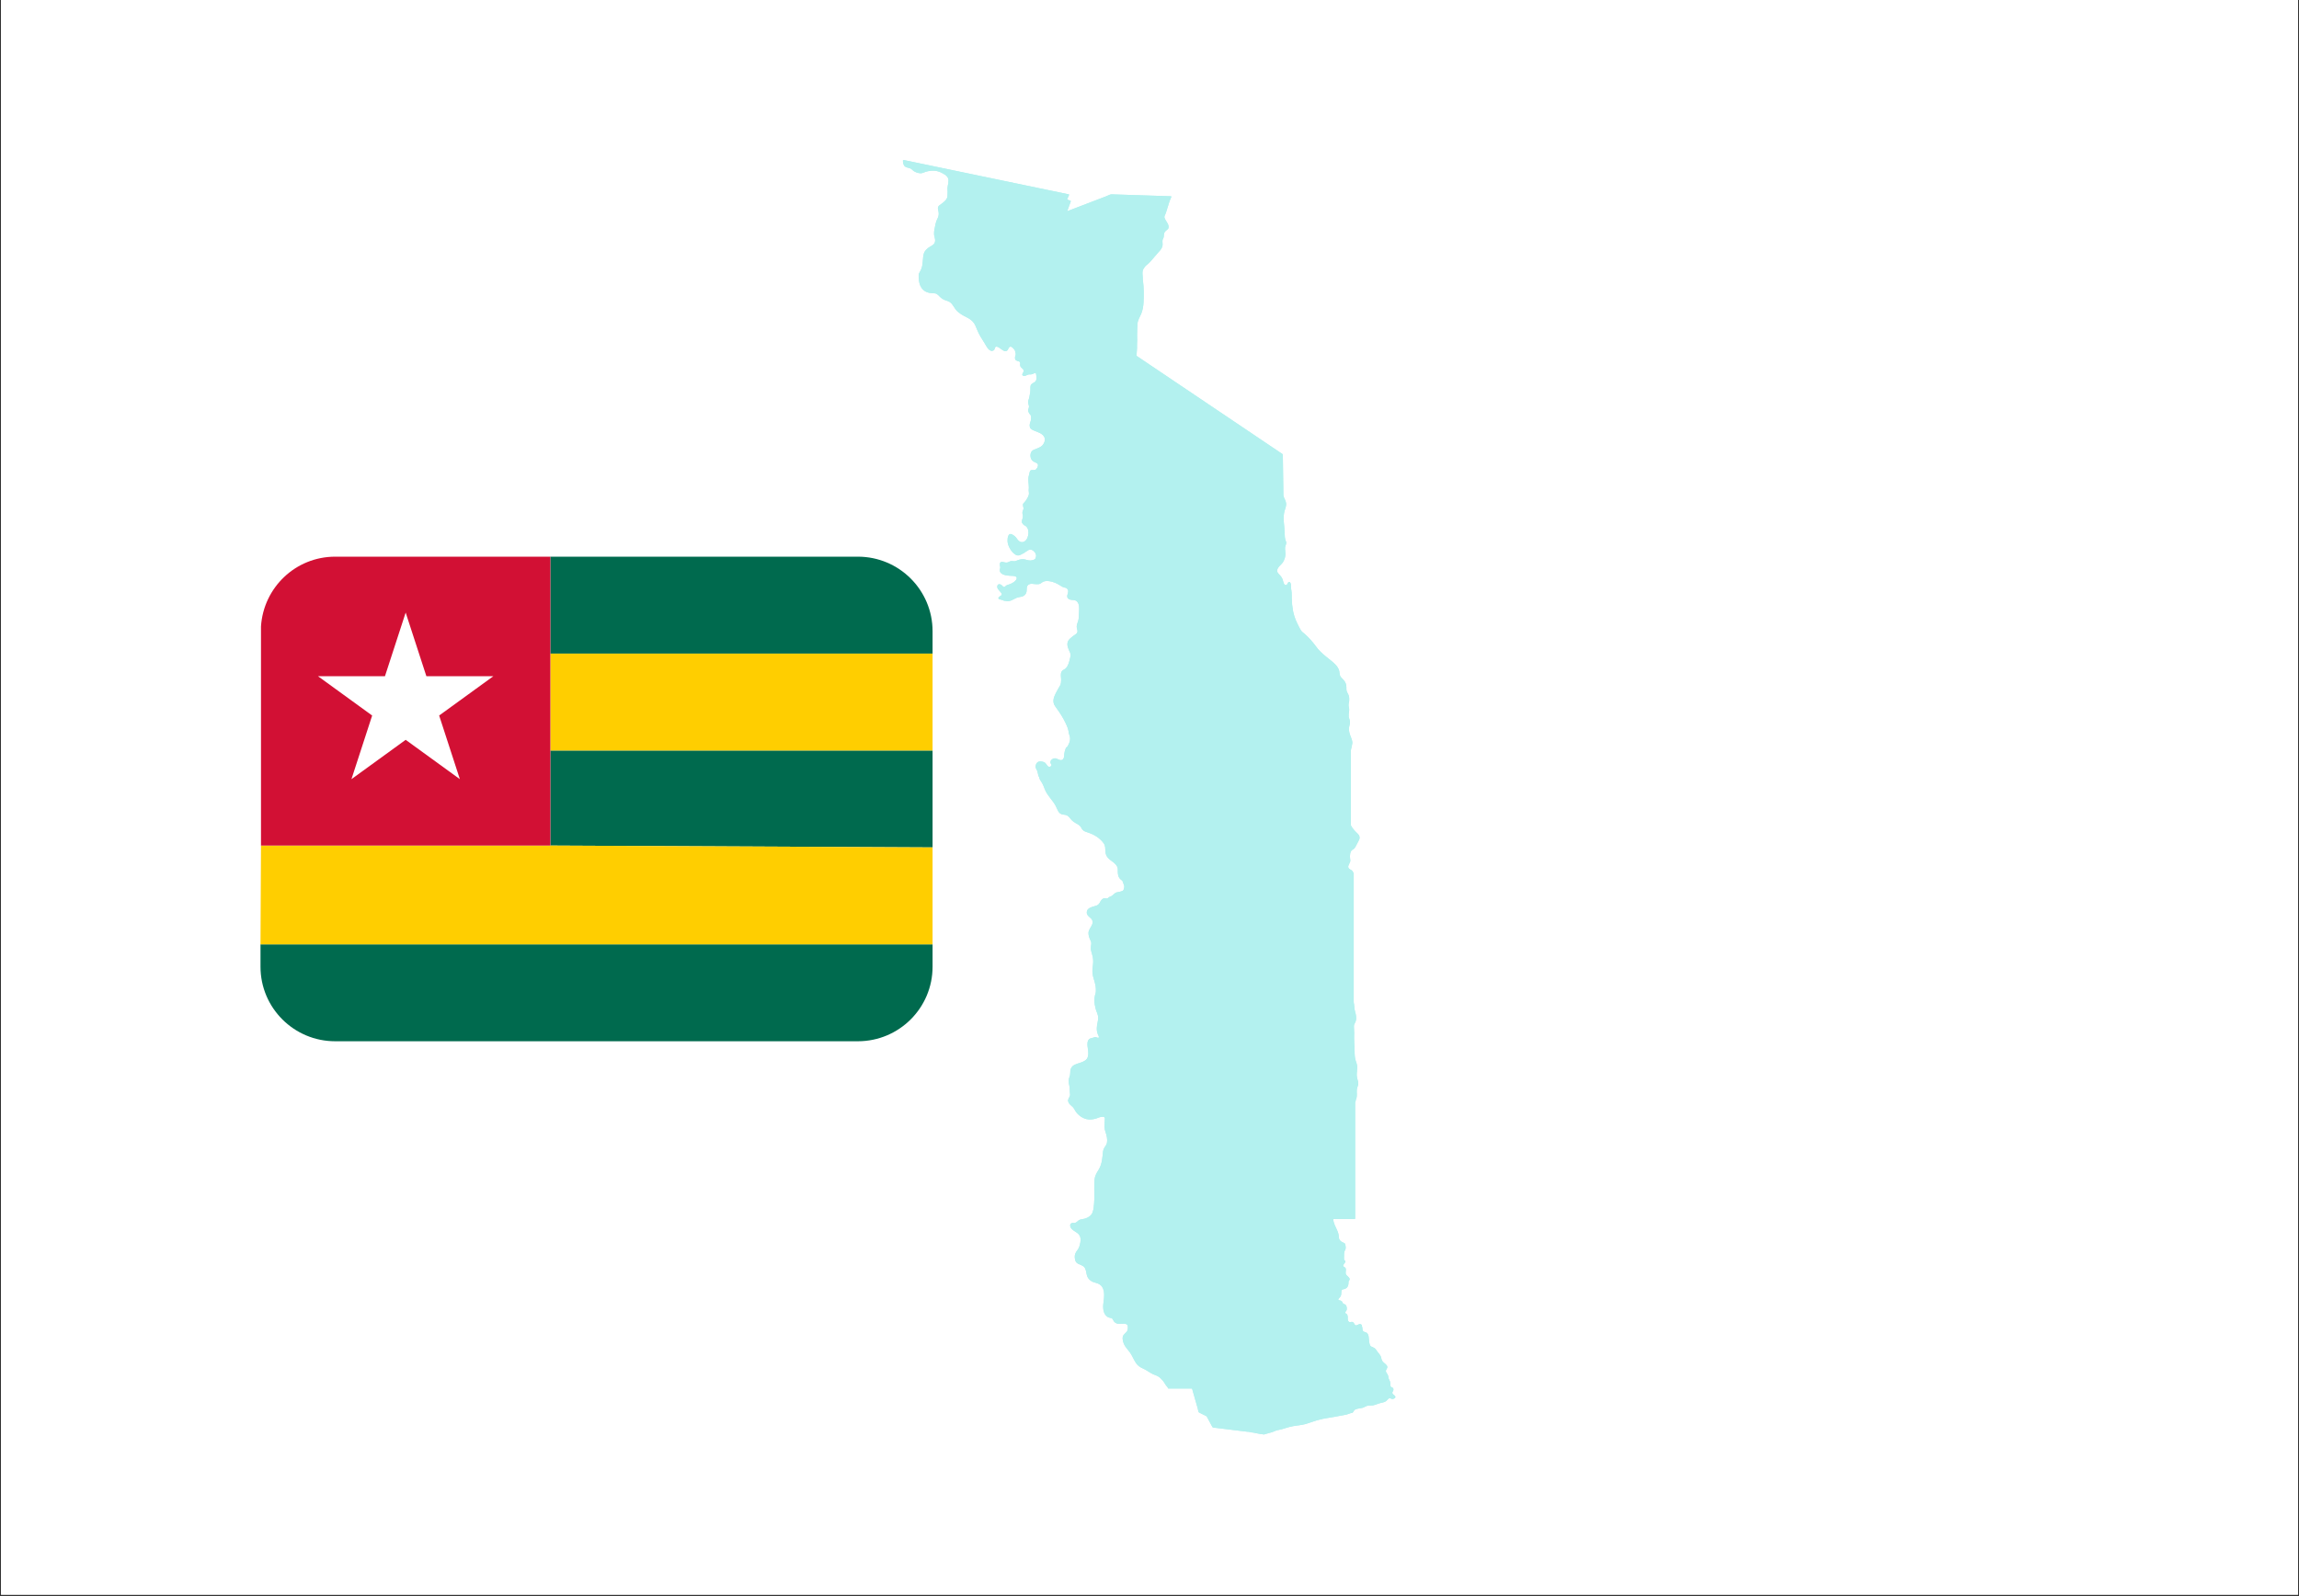 <svg xmlns="http://www.w3.org/2000/svg" xmlns:xlink="http://www.w3.org/1999/xlink" width="1080" zoomAndPan="magnify" viewBox="0 0 810 562.5" height="750" preserveAspectRatio="xMidYMid meet" version="1.0"><rect x="0" y="0" width="810" height="562.5" fill="#333333" stroke="none"/><defs><filter x="0%" y="0%" width="100%" height="100%" id="0ff8ff850c"><feColorMatrix values="0 0 0 0 1 0 0 0 0 1 0 0 0 0 1 0 0 0 1 0" color-interpolation-filters="sRGB"/></filter><clipPath id="017ee764c3"><path d="M 0.359 0 L 809.641 0 L 809.641 562 L 0.359 562 Z M 0.359 0 " clip-rule="nonzero"/></clipPath><mask id="6699b00d79"><g filter="url(#0ff8ff850c)"><rect x="-81" width="972" fill="#000000" y="-56.25" height="675" fill-opacity="0.3"/></g></mask><clipPath id="69b6bf0c96"><path d="M 1.137 0.352 L 174.922 0.352 L 174.922 449.801 L 1.137 449.801 Z M 1.137 0.352 " clip-rule="nonzero"/></clipPath><clipPath id="cdc42e4876"><rect x="0" width="175" y="0" height="450"/></clipPath><clipPath id="105f88efcf"><path d="M 91.781 196.148 L 328.57 196.148 L 328.57 366.996 L 91.781 366.996 Z M 91.781 196.148 " clip-rule="nonzero"/></clipPath><clipPath id="0579b5e4d9"><path d="M 91.781 230 L 328.57 230 L 328.57 333 L 91.781 333 Z M 91.781 230 " clip-rule="nonzero"/></clipPath><clipPath id="c496952b9a"><path d="M 91.781 196.148 L 194 196.148 L 194 298 L 91.781 298 Z M 91.781 196.148 " clip-rule="nonzero"/></clipPath></defs><g clip-path="url(#017ee764c3)"><path fill="#ffffff" d="M 0.359 0 L 809.641 0 L 809.641 562 L 0.359 562 Z M 0.359 0 " fill-opacity="1" fill-rule="nonzero"/><path fill="#ffffff" d="M 0.359 0 L 809.641 0 L 809.641 562 L 0.359 562 Z M 0.359 0 " fill-opacity="1" fill-rule="nonzero"/></g><g mask="url(#6699b00d79)"><g transform="matrix(1, 0, 0, 1, 317, 56)"><g clip-path="url(#cdc42e4876)"><g clip-path="url(#69b6bf0c96)"><path fill="#00cfc8" d="M 173.789 437.02 C 173.34 437.113 173.094 436.832 172.684 436.77 C 172.195 436.695 171.793 437.434 171.469 437.688 C 170.609 438.375 169.574 438.312 168.594 438.688 C 167.953 438.934 167.363 439.168 166.684 439.285 C 166.137 439.379 165.602 439.289 165.07 439.352 C 164.336 439.445 163.738 439.965 163.035 440.152 C 162.492 440.301 161.922 440.316 161.375 440.457 C 160.672 440.637 160.203 440.711 159.875 441.422 C 159.754 441.688 159.656 441.754 159.477 441.91 C 159.422 441.957 159.359 441.957 159.309 441.934 C 159.293 441.941 159.277 441.945 159.258 441.949 C 158.664 442.031 158.094 442.34 157.512 442.496 C 156.789 442.688 156.047 442.766 155.316 442.914 C 153.895 443.199 152.484 443.461 151.055 443.676 C 149.68 443.883 148.32 444.168 146.984 444.551 C 145.652 444.93 144.375 445.465 143.043 445.844 C 141.594 446.254 140.129 446.328 138.656 446.594 C 137.254 446.852 135.906 447.289 134.547 447.707 C 133.883 447.91 133.133 447.953 132.492 448.207 C 131.945 448.422 131.434 448.68 130.859 448.824 C 130.223 448.98 129.594 449.145 128.969 449.348 C 128.785 449.41 128.594 449.484 128.402 449.508 L 128.383 449.508 C 128.332 449.617 128.172 449.594 128.121 449.5 C 126.562 449.406 125.051 448.844 123.492 448.754 C 123.43 448.746 123.375 448.711 123.355 448.656 C 123.227 448.641 123.094 448.617 122.965 448.602 C 122.918 448.598 122.887 448.578 122.863 448.547 C 122.84 448.586 122.801 448.609 122.738 448.602 C 119.41 448.195 116.082 447.789 112.758 447.383 C 112.078 447.305 111.406 447.223 110.73 447.137 C 110.461 447.105 110.285 447.133 110.148 446.883 C 109.719 446.078 109.281 445.277 108.852 444.473 C 108.648 444.094 108.445 443.719 108.242 443.344 C 108.098 443.07 108.199 443.16 107.973 443.051 C 107.129 442.629 106.289 442.207 105.453 441.789 C 105.195 441.66 105.09 440.711 105.023 440.477 C 104.41 438.34 103.801 436.199 103.191 434.059 C 103.121 433.82 103.055 433.582 102.988 433.344 L 94.641 433.344 C 94.598 433.344 94.562 433.328 94.539 433.301 C 94.535 433.301 94.535 433.301 94.531 433.297 C 94.504 433.273 94.488 433.238 94.488 433.195 C 94.488 432.918 94.062 432.555 93.891 432.332 C 93.457 431.75 93.145 431.105 92.664 430.543 C 92.18 429.98 91.641 429.426 90.992 429.047 C 90.445 428.723 89.855 428.582 89.289 428.316 C 87.988 427.711 86.898 426.777 85.57 426.223 C 84.664 425.844 83.82 425.211 83.262 424.402 C 82.465 423.258 82 421.922 81.207 420.77 C 80.465 419.699 79.449 418.773 78.953 417.547 C 78.598 416.672 78.238 415.262 78.906 414.43 C 79.367 413.855 80.156 413.391 80.297 412.609 C 80.406 412.012 80.523 411.082 79.938 410.684 C 79.641 410.664 79.41 410.496 79.098 410.484 C 78.762 410.473 78.438 410.504 78.105 410.531 C 77.551 410.578 76.984 410.586 76.453 410.41 C 76.125 410.301 75.715 410.008 75.5 409.734 C 75.258 409.43 74.977 408.59 74.621 408.535 C 73.922 408.43 73.324 408.285 72.797 407.777 C 71.473 406.508 71.578 404.344 71.82 402.672 C 72.141 400.484 72.391 397.477 69.914 396.379 C 69.086 396.016 68.141 395.949 67.391 395.414 C 66.855 395.027 66.355 394.523 66.105 393.902 C 65.777 393.082 65.758 392.184 65.461 391.352 C 65.031 390.137 64.109 389.953 63.047 389.461 C 62.363 389.145 61.973 388.762 61.801 388.008 C 61.633 387.273 61.586 386.535 61.855 385.812 C 62.18 384.934 62.941 384.332 63.227 383.453 C 63.574 382.383 63.898 381.16 63.617 380.039 C 63.207 378.414 61.578 378.172 60.543 377.066 C 59.973 376.453 59.703 375.156 60.824 374.988 C 61.152 374.941 61.531 375.059 61.844 374.938 C 62.316 374.758 62.629 374.414 63.02 374.105 C 63.594 373.66 64.512 373.68 65.191 373.477 C 66.297 373.145 67.34 372.586 67.836 371.484 C 68.281 370.5 68.363 369.438 68.461 368.371 C 68.695 365.969 68.492 363.586 68.555 361.184 C 68.582 360.117 68.625 359.102 69.039 358.113 C 69.387 357.289 69.918 356.566 70.336 355.781 C 71.316 353.945 71.414 351.785 71.637 349.766 C 71.746 348.77 72.328 348.227 72.789 347.383 C 73.281 346.477 73.074 345.023 72.848 344.07 C 72.617 343.102 72.168 342.188 72.141 341.176 C 72.113 340.125 72.258 339.078 72.281 338.023 C 72.199 338.023 72.133 337.957 72.133 337.875 L 72.133 337.723 C 72.121 337.723 72.109 337.723 72.098 337.719 C 71.965 337.707 71.891 337.664 71.859 337.57 C 71.309 337.555 70.863 337.586 70.312 337.773 C 69.926 337.902 69.555 338.09 69.164 338.203 C 68.277 338.457 67.324 338.602 66.402 338.5 C 64.629 338.301 63.051 337.184 62.012 335.742 C 61.672 335.266 61.43 334.625 61.027 334.207 C 60.738 333.902 60.402 333.652 60.105 333.363 C 59.641 332.91 59.203 332.289 59.336 331.598 C 59.41 331.219 59.598 330.918 59.797 330.59 C 60.148 330.023 59.996 329.457 59.934 328.84 C 59.879 328.336 59.922 327.828 59.871 327.32 C 59.812 326.773 59.66 326.25 59.59 325.703 C 59.523 325.18 59.52 324.668 59.617 324.148 C 59.695 323.715 59.914 323.32 59.996 322.891 C 60.137 322.148 59.996 321.371 60.285 320.652 C 60.855 319.238 62.234 318.992 63.543 318.555 C 64.539 318.223 65.852 317.715 66.219 316.617 C 66.5 315.758 66.457 314.848 66.34 313.965 C 66.184 312.77 65.664 310.52 67.203 309.961 C 67.594 309.82 68.004 309.781 68.391 309.633 C 68.594 309.555 68.871 309.41 69.098 309.5 C 69.332 309.598 70.383 310.105 70.137 309.266 C 70.047 308.965 69.883 308.707 69.766 308.418 C 69.383 307.453 69.371 306.539 69.5 305.52 C 69.617 304.605 69.895 303.668 69.922 302.754 C 69.957 301.617 69.316 300.641 69.035 299.566 C 68.77 298.559 68.59 297.512 68.602 296.473 C 68.609 295.93 68.637 295.402 68.77 294.871 C 68.891 294.395 69.086 293.887 69.102 293.383 C 69.145 292.285 69.008 291.246 68.711 290.191 C 68.422 289.164 68.059 288.141 67.934 287.082 C 67.816 286.066 67.938 285.086 68.074 284.082 C 68.254 282.762 68.164 281.609 67.777 280.332 C 67.5 279.418 67.23 278.57 67.359 277.609 C 67.434 277.031 67.586 276.457 67.395 275.883 C 67.242 275.43 67.008 275.016 66.84 274.57 C 66.562 273.855 66.363 272.824 66.613 272.07 C 66.957 271.051 67.941 270.148 67.949 269.035 C 67.953 267.773 67.043 267.504 66.34 266.707 C 65.566 265.828 65.836 264.598 66.832 264.027 C 67.402 263.703 68.031 263.512 68.668 263.355 C 69.566 263.133 70.098 262.879 70.539 262.012 C 70.883 261.348 71.254 260.746 72.027 260.555 C 72.48 260.441 72.945 260.875 73.387 260.48 C 73.613 260.277 73.828 260.074 74.133 259.992 C 75.086 259.734 75.496 258.773 76.441 258.488 C 76.832 258.371 78.777 258.176 78.777 257.66 C 78.777 257.578 78.848 257.508 78.93 257.508 L 78.938 257.508 C 78.973 257.176 79.094 256.879 79.109 256.535 C 79.125 256.199 78.996 255.926 78.949 255.613 C 78.938 255.598 78.934 255.57 78.93 255.547 C 78.84 255.539 78.785 255.48 78.777 255.395 C 78.727 254.934 78.562 254.5 78.23 254.242 C 77.922 254.004 77.605 253.758 77.379 253.434 C 76.953 252.832 76.875 252.035 76.828 251.312 C 76.785 250.625 76.945 250.102 76.609 249.426 C 76.344 248.898 76 248.5 75.555 248.117 C 74.852 247.512 73.98 247.02 73.359 246.32 C 72.816 245.707 72.516 244.922 72.461 244.102 C 72.391 243.062 72.52 242.129 71.879 241.223 C 70.609 239.414 68.652 238.195 66.59 237.492 C 65.723 237.199 64.941 237.055 64.32 236.316 C 64.098 236.051 63.984 235.695 63.781 235.414 C 63.465 234.973 63.016 234.641 62.539 234.383 C 61.586 233.875 60.875 233.438 60.191 232.586 C 59.879 232.195 59.551 231.77 59.117 231.496 C 58.598 231.168 58.156 231.125 57.562 231.066 C 55.789 230.895 55.57 229.047 54.812 227.75 C 53.727 225.895 52.137 224.465 51.25 222.473 C 50.812 221.488 50.531 220.492 49.93 219.574 C 49.699 219.219 49.383 218.84 49.266 218.422 C 49.188 218.16 49.125 217.879 49.012 217.625 C 48.949 217.625 48.891 217.594 48.875 217.516 C 48.715 216.91 48.652 216.223 48.43 215.637 C 48.266 215.203 47.969 214.902 47.891 214.449 C 47.754 213.648 48.227 212.566 49.09 212.387 C 49.684 212.262 50.566 212.414 51.086 212.738 C 51.773 213.168 52.117 214.684 53.125 214.133 C 53.551 213.902 53.551 213.523 53.285 213.191 C 53.234 213.129 53.188 213.062 53.16 212.988 C 53.062 212.723 53.078 212.492 53.164 212.223 C 53.32 211.754 53.84 211.422 54.293 211.301 C 55.164 211.074 55.598 211.609 56.367 211.82 C 57.504 212.129 57.914 211.266 57.93 210.27 C 57.945 209.352 58.207 208.465 58.543 207.621 C 58.641 207.367 59.023 207.234 59.16 206.98 C 59.438 206.469 59.727 205.945 59.871 205.383 C 60.051 204.688 60.094 203.965 59.844 203.281 C 59.695 202.871 59.582 202.477 59.527 202.047 C 59.406 200.992 58.945 199.887 58.496 198.934 C 57.656 197.16 56.57 195.398 55.41 193.82 C 54.934 193.168 54.316 192.414 54.195 191.594 C 54.078 190.812 54.207 190.121 54.488 189.391 C 54.836 188.492 55.355 187.648 55.793 186.797 C 56.012 186.367 56.305 185.973 56.523 185.539 C 56.824 184.949 56.863 184.316 56.871 183.664 C 56.879 182.684 56.582 181.766 56.965 180.824 C 57.207 180.227 57.824 180.047 58.301 179.688 C 59.234 178.984 59.629 177.535 59.891 176.453 C 60.008 175.938 60.195 175.371 60.195 174.844 C 60.195 174.191 59.875 173.707 59.621 173.137 C 58.984 171.707 58.691 170.305 59.914 169.129 C 60.57 168.496 61.305 167.98 62.059 167.465 C 63.188 166.699 62.246 165.66 62.359 164.625 C 62.461 163.66 63.02 162.777 63.059 161.812 C 63.082 161.223 63.105 160.641 63.141 160.051 C 63.211 158.852 63.395 157.23 62.648 156.191 C 61.781 154.977 60.18 155.855 59.25 154.859 C 58.895 154.48 58.984 153.832 59.145 153.391 C 59.332 152.855 59.531 152.004 59.031 151.555 C 58.902 151.441 58.863 151.402 58.848 151.312 L 58.836 151.312 C 58.762 151.312 58.715 151.266 58.695 151.207 C 58.625 151.281 58.473 151.258 58.441 151.145 C 57.719 151.086 56.918 150.609 56.332 150.219 C 55.316 149.539 53.977 149.004 52.766 148.828 C 51.805 148.688 50.832 148.695 50.047 149.332 C 49.703 149.609 49.43 149.785 48.984 149.855 C 48.543 149.93 48.031 149.859 47.582 149.844 C 47.012 149.82 46.363 149.629 45.809 149.828 C 44.23 150.406 45.023 151.809 44.547 152.965 C 44.27 153.633 43.715 154.09 43.008 154.262 C 42.398 154.414 41.777 154.445 41.184 154.68 C 40.582 154.922 40.051 155.273 39.461 155.535 C 38.766 155.844 38.18 155.902 37.539 155.832 C 37.516 155.805 37.48 155.789 37.438 155.789 C 37.34 155.789 37.242 155.781 37.141 155.773 C 37.086 155.762 37.035 155.754 36.977 155.742 C 36.977 155.746 36.973 155.746 36.973 155.75 C 36.844 155.73 36.715 155.707 36.59 155.68 C 36.582 155.668 36.582 155.652 36.582 155.637 L 36.582 155.633 C 36.52 155.609 36.465 155.578 36.422 155.543 C 36.25 155.398 35.93 155.477 35.75 155.367 C 35.43 155.164 34.906 155.352 34.773 154.875 C 34.699 154.594 35.008 154.32 35.215 154.207 C 35.664 153.957 36.23 153.621 35.805 153.008 C 35.59 152.699 35.328 152.434 35.082 152.156 C 34.707 151.727 34.32 151.312 34.355 150.703 C 34.422 149.641 35.484 149.727 36.035 150.34 C 36.242 150.57 36.633 151.066 37.023 150.789 C 37.188 150.676 37.328 150.531 37.477 150.402 C 37.641 150.262 37.848 150.16 38.059 150.105 C 38.844 149.91 39.605 149.57 40.27 149.098 C 40.988 148.594 41.879 147.387 40.527 147.059 C 39.953 146.914 39.395 146.949 38.809 146.914 C 37.734 146.852 35.637 146.609 35.277 145.305 C 35.191 144.992 35.266 144.625 35.359 144.324 C 35.496 143.871 35.328 143.547 35.277 143.121 C 35.234 142.766 35.273 142.227 35.691 142.082 C 35.984 141.98 36.277 142.027 36.57 142.098 C 37.25 142.262 37.684 142.398 38.371 142.062 C 38.645 141.926 38.984 141.746 39.293 141.723 C 39.797 141.68 40.344 141.91 40.824 141.715 C 41.625 141.391 42.57 141.031 43.449 141.066 C 44.324 141.102 45.211 141.59 46.066 141.531 C 46.57 141.492 47.539 141.352 47.797 140.828 C 48.102 140.215 48.156 139.523 47.781 138.922 C 47.129 137.891 46.051 137.254 44.957 138.098 C 44.188 138.688 43.332 139.191 42.438 139.59 C 41.773 139.887 41.16 139.762 40.582 139.352 C 39.27 138.426 38.105 136.449 37.992 134.844 C 37.93 133.945 38.074 131.523 39.625 132.367 C 40.328 132.75 40.883 133.211 41.316 133.883 C 41.941 134.859 42.969 135.496 44.078 134.73 C 45.668 133.625 45.98 129.816 43.844 129.098 C 43.793 129.082 43.754 129.043 43.742 128.996 C 43.691 128.98 43.652 128.941 43.637 128.895 C 43.594 128.879 43.547 128.844 43.539 128.801 C 43.527 128.797 43.516 128.789 43.508 128.785 C 43.469 128.77 43.449 128.746 43.438 128.715 C 43.438 128.711 43.438 128.711 43.438 128.711 C 43.383 128.656 43.316 128.578 43.348 128.578 C 43.305 128.57 43.25 128.523 43.246 128.473 C 43.234 128.391 43.109 128.277 43.148 128.277 C 43.102 128.27 43.051 128.219 43.047 128.172 C 42.973 127.652 43.121 127.211 43.266 126.711 C 43.418 126.188 43.434 125.785 43.297 125.254 C 43.23 124.996 43.207 124.789 43.227 124.52 C 43.277 123.941 43.746 123.531 43.582 122.906 C 43.469 122.488 43.383 122.133 43.43 121.699 C 43.453 121.488 43.719 121.254 43.852 121.113 C 44.199 120.762 44.488 120.359 44.746 119.934 C 45.07 119.395 45.418 118.797 45.516 118.16 C 45.602 117.609 45.375 117.094 45.445 116.562 C 45.562 115.641 45.379 114.73 45.359 113.793 C 45.344 113.258 45.281 112.672 45.363 112.145 C 45.441 111.691 45.602 111.27 45.684 110.824 C 45.762 110.426 45.887 109.73 46.402 109.664 C 47.031 109.582 47.609 109.883 48.109 109.316 C 48.602 108.75 49.156 107.617 48.176 107.164 C 47.523 106.863 46.852 106.613 46.445 105.969 C 45.762 104.879 45.926 103.094 47.172 102.527 C 48.109 102.098 49.336 101.824 50.105 101.105 C 50.91 100.355 51.492 98.949 50.867 97.906 C 50.18 96.766 49.016 96.445 47.855 95.957 C 47.234 95.699 46.242 95.391 45.934 94.723 C 45.629 94.051 45.797 93.398 46.027 92.727 C 46.176 92.289 46.305 91.863 46.289 91.398 C 46.285 91.266 46.242 90.25 46.059 90.223 C 46 90.211 45.969 90.184 45.957 90.145 C 45.957 90.141 45.957 90.141 45.957 90.141 C 45.668 89.746 45.309 89.266 45.262 88.762 C 45.203 88.129 45.684 87.59 45.496 86.957 C 45.242 86.105 45.109 85.512 45.465 84.668 C 45.664 84.195 45.688 83.684 45.801 83.191 C 45.918 82.695 45.996 82.152 46.027 81.641 C 46.066 81.047 45.871 79.859 46.395 79.398 C 47.133 78.754 48.105 78.668 48.16 77.5 C 48.18 77.062 48.152 76.625 48.102 76.191 C 48.078 75.984 48.047 75.316 47.648 75.445 C 47.48 75.5 47.32 75.57 47.164 75.648 C 46.934 75.754 46.711 75.859 46.461 75.914 C 46.043 76.012 45.602 75.895 45.172 76.043 C 44.59 76.246 43.863 76.832 43.285 76.254 C 42.906 75.875 43.57 75.324 43.637 74.934 C 43.77 74.18 43.305 73.996 42.84 73.551 C 42.637 73.355 42.523 73.18 42.445 72.906 C 42.297 72.395 42.754 71.582 41.898 71.328 C 41.59 71.238 41.289 71.176 41.016 71.004 C 40.441 70.648 40.582 69.711 40.789 69.199 C 40.988 68.715 40.754 68.418 40.688 67.957 C 40.613 67.461 40.453 67.223 40.102 66.875 C 39.887 66.66 39.652 66.387 39.375 66.254 C 38.766 65.957 38.477 66.48 38.27 66.879 C 38.148 67.109 38.035 67.41 37.816 67.57 C 37.273 67.969 36.703 67.676 36.199 67.355 C 35.602 66.977 33.824 65.262 33.492 66.762 C 33.395 67.191 33.188 67.555 32.742 67.574 C 32.727 67.629 32.68 67.676 32.605 67.676 C 31.211 67.676 30.523 65.938 29.906 64.957 C 28.945 63.434 27.961 61.961 27.297 60.273 C 26.922 59.32 26.531 58.27 25.852 57.48 C 25.258 56.793 24.512 56.301 23.707 55.891 C 22.223 55.129 20.746 54.383 19.699 53.047 C 19.137 52.332 18.73 51.461 18.098 50.812 C 17.434 50.133 16.625 50.059 15.801 49.711 C 15.086 49.406 14.547 49.004 14.004 48.453 C 13.715 48.164 13.422 47.836 13.066 47.617 C 12.633 47.352 12.133 47.352 11.641 47.34 C 10.246 47.301 8.836 46.898 7.926 45.777 C 6.98 44.609 6.691 43.102 6.672 41.645 L 6.672 41.641 C 6.676 41.25 6.621 40.727 6.793 40.359 C 6.988 39.938 7.238 39.547 7.449 39.133 C 7.977 38.07 8.047 36.859 8.156 35.691 C 8.238 34.844 8.254 33.91 8.582 33.109 C 8.887 32.367 9.387 31.887 10 31.391 C 10.699 30.828 11.812 30.5 12.25 29.672 C 12.832 28.562 12.117 27.59 12.09 26.465 C 12.062 25.41 12.297 24.398 12.527 23.379 C 12.645 22.867 12.754 22.352 12.934 21.859 C 13.105 21.387 13.383 20.953 13.543 20.477 C 13.781 19.766 13.797 19.152 13.625 18.418 C 13.531 18.008 13.422 17.641 13.449 17.215 C 13.496 16.566 14.246 16.176 14.703 15.832 C 15.621 15.145 16.723 14.363 16.812 13.113 C 16.852 12.645 16.836 12.176 16.863 11.707 C 16.898 11.23 16.801 10.766 16.824 10.285 C 16.879 9.219 17.414 7.965 17.066 6.922 C 16.711 5.859 15.66 5.379 14.734 4.879 C 12.715 3.785 10.234 4.008 8.199 4.906 C 7.523 5.203 6.57 5.004 5.906 4.77 C 5.516 4.629 5.168 4.457 4.836 4.211 C 4.492 3.961 4.215 3.586 3.828 3.402 C 3.055 3.031 2.113 3.152 1.559 2.348 C 1.188 1.809 1.141 1.195 1.137 0.555 C 1.133 0.422 1.277 0.379 1.367 0.43 C 1.398 0.41 1.434 0.402 1.477 0.41 C 6.207 1.395 10.938 2.379 15.668 3.363 C 25.133 5.332 34.598 7.301 44.062 9.27 C 49.23 10.344 54.395 11.422 59.559 12.496 C 59.664 12.516 59.688 12.637 59.648 12.715 C 59.422 13.246 59.195 13.77 58.965 14.297 C 59.363 14.449 59.766 14.605 60.164 14.762 C 60.234 14.789 60.301 14.863 60.27 14.945 C 59.852 16.105 59.434 17.27 59.016 18.426 C 61.781 17.367 64.555 16.309 67.32 15.25 C 69.156 14.543 70.996 13.84 72.832 13.137 C 73.355 12.938 74.086 12.477 74.664 12.492 C 81.621 12.719 88.574 12.941 95.531 13.168 C 95.598 13.172 95.645 13.211 95.664 13.262 C 95.664 13.266 95.664 13.266 95.664 13.27 C 95.695 13.312 95.703 13.367 95.676 13.426 C 95.051 14.746 94.648 16.227 94.211 17.621 C 94.016 18.227 93.863 18.879 93.598 19.461 C 93.434 19.828 93.137 20.34 93.289 20.762 C 93.41 21.09 93.582 21.41 93.758 21.707 C 94.23 22.523 94.926 23.367 94.688 24.367 C 94.59 24.766 94.055 25.059 93.781 25.312 C 93.234 25.816 93.105 26.16 93.078 26.902 C 93.055 27.406 93.004 27.727 92.758 28.156 C 92.414 28.758 92.637 29.535 92.617 30.195 C 92.578 31.395 91.82 32.164 91.043 33.016 C 90.094 34.062 89.227 35.18 88.277 36.223 C 87.855 36.695 87.383 37.121 86.871 37.496 C 86.762 37.578 86.652 37.664 86.547 37.754 C 86.547 37.754 86.547 37.754 86.547 37.758 C 86.574 37.824 86.559 37.906 86.473 37.93 C 86.457 37.965 86.426 37.992 86.391 38.008 C 86.387 38.023 86.375 38.035 86.363 38.051 C 86.023 38.465 85.715 38.949 85.594 39.48 C 85.402 40.328 85.629 41.168 85.652 42.023 C 85.656 42.078 85.633 42.117 85.598 42.141 C 85.625 42.348 85.652 42.559 85.68 42.77 C 85.84 44.105 85.961 45.434 85.957 46.785 C 85.941 49.371 86.09 52.023 85.117 54.477 C 84.625 55.723 83.875 56.715 83.766 58.102 C 83.672 59.359 83.664 60.641 83.625 61.898 C 83.602 62.602 83.668 63.305 83.66 64.004 C 83.652 64.582 83.566 65.148 83.598 65.727 C 83.672 66.93 83.453 68.09 83.418 69.285 C 83.438 69.301 83.453 69.32 83.469 69.336 C 83.504 69.371 83.52 69.414 83.508 69.457 C 84.852 70.359 86.199 71.266 87.543 72.172 C 94.691 76.988 101.836 81.797 108.98 86.605 C 116.18 91.453 123.379 96.297 130.578 101.145 C 132.004 102.105 133.43 103.066 134.859 104.027 C 135.004 104.121 134.977 104.266 134.977 104.426 C 134.988 105.098 134.996 105.777 135.004 106.449 C 135.039 108.805 135.074 111.164 135.105 113.523 C 135.129 115.199 135.152 116.879 135.176 118.555 C 135.18 118.883 135.367 119.328 135.512 119.617 C 135.867 120.336 136.219 121.102 136.141 121.93 C 136.043 122.965 135.535 123.895 135.391 124.922 C 135.223 126.043 135.23 127.172 135.352 128.293 C 135.469 129.402 135.539 130.531 135.605 131.645 C 135.668 132.758 135.609 133.805 136.082 134.836 C 136.215 135.125 136.215 135.496 136.098 135.789 C 135.879 136.34 135.727 136.828 135.758 137.426 C 135.809 138.383 136.02 139.395 135.766 140.34 C 135.551 141.148 135.223 141.996 134.645 142.609 C 134.023 143.266 133.203 143.945 132.992 144.871 C 132.77 145.859 133.91 146.52 134.402 147.262 C 134.734 147.758 135.02 148.305 135.07 148.898 C 135.129 148.941 135.168 149.008 135.176 149.094 C 135.215 149.52 135.664 150.566 136.359 150.074 C 136.523 149.957 136.59 149.777 136.664 149.605 C 136.801 149.305 137.074 148.887 137.449 149.188 C 137.887 149.547 137.848 150.328 137.855 150.832 C 137.867 151.656 138.098 152.449 138.098 153.266 C 138.098 155.789 138.227 158.434 138.953 160.863 C 139.34 162.156 139.867 163.398 140.496 164.59 C 140.785 165.137 141.059 165.699 141.402 166.211 C 141.723 166.688 142.141 166.965 142.57 167.32 C 144.191 168.676 145.613 170.395 146.863 172.086 C 148.164 173.844 149.836 175.117 151.531 176.473 C 152.785 177.473 154.5 178.82 154.852 180.496 C 154.953 180.988 154.945 181.52 155.098 181.996 C 155.293 182.598 155.699 182.91 156.117 183.344 C 156.695 183.938 157.188 184.676 157.324 185.512 C 157.41 186.023 157.355 186.52 157.383 187.035 C 157.422 187.73 157.758 188.172 158.059 188.77 C 158.406 189.477 158.398 190.32 158.34 191.09 C 158.297 191.637 158.09 192.145 158.145 192.707 C 158.191 193.191 158.371 193.691 158.355 194.18 C 158.324 195.277 157.938 196.223 158.387 197.293 C 158.668 197.965 158.684 198.918 158.457 199.613 C 158.098 200.73 158.27 201.777 158.617 202.879 C 158.922 203.84 159.551 204.918 159.457 205.957 C 159.414 206.414 159.258 206.84 159.195 207.289 C 159.145 207.668 158.941 208.145 158.941 208.512 L 158.941 234.859 C 159.16 235.152 159.297 235.523 159.523 235.824 C 159.91 236.32 160.316 236.785 160.75 237.234 C 161.059 237.547 161.445 237.852 161.695 238.211 C 162.121 238.832 162.121 239.531 161.738 240.18 C 161.27 240.98 160.922 241.902 160.402 242.668 C 160.234 242.914 160.051 243.207 159.762 243.32 C 159.07 243.602 158.824 244.227 158.695 244.918 C 158.602 245.453 158.602 245.988 158.668 246.531 C 158.707 246.867 158.816 247.297 158.711 247.629 C 158.418 248.59 157.375 249.562 158.574 250.336 C 158.855 250.516 159.258 250.68 159.469 250.949 C 159.652 251.184 159.75 251.418 159.859 251.676 C 159.91 251.695 159.949 251.742 159.949 251.812 L 159.949 297.223 C 159.949 297.504 160.027 297.605 160.066 297.883 C 160.203 298.781 160.18 299.711 160.449 300.578 C 160.711 301.441 160.883 302.434 160.781 303.34 C 160.734 303.789 160.574 304.164 160.355 304.555 C 159.988 305.195 159.984 305.688 160.051 306.395 C 160.156 307.543 160.109 308.688 160.086 309.84 C 160.066 311.074 160.203 312.281 160.242 313.512 C 160.277 314.676 160.234 315.867 160.445 317.016 C 160.621 317.98 161.176 318.969 161.184 319.949 C 161.191 320.941 161.004 321.934 161.016 322.93 C 161.02 324.016 161.613 324.988 161.547 326.062 C 161.523 326.449 161.352 326.82 161.23 327.18 C 161.047 327.695 160.996 328.207 161.02 328.754 C 161.062 329.676 161.137 330.656 160.738 331.523 C 160.613 331.797 160.656 332.301 160.453 332.57 L 160.453 373.449 C 160.453 373.531 160.387 373.602 160.301 373.602 L 152.734 373.602 C 152.816 375.133 153.551 376.309 154.156 377.68 C 154.391 378.211 154.566 378.734 154.652 379.309 C 154.742 379.926 154.645 380.547 155.055 381.078 C 155.512 381.672 156.133 381.777 156.727 382.156 C 157.004 382.328 157.012 382.793 157.066 383.066 C 157.137 383.406 157.188 384.008 157.008 384.324 C 156.605 385.047 156.527 385.664 156.555 386.48 C 156.566 386.797 156.398 388.047 156.727 388.199 C 156.844 388.25 157.023 388.328 157.031 388.48 C 157.059 389.215 155.52 390 156.668 390.547 C 157.254 390.828 157.207 391.254 157.164 391.867 C 157.125 392.438 156.992 392.953 157.441 393.414 C 157.691 393.676 157.973 393.902 158.215 394.172 C 158.395 394.379 158.531 394.617 158.516 394.895 C 158.5 395.223 158.137 395.281 158.129 395.711 C 158.117 396.52 158.082 397.266 157.473 397.867 C 157.27 398.066 156.789 398.266 156.539 398.32 C 156.082 398.414 155.77 398.355 155.648 398.926 C 155.473 399.758 155.734 400.348 155.18 401.07 C 154.93 401.398 153.98 402.172 154.949 402.273 C 155.234 402.301 155.453 402.375 155.68 402.547 C 155.902 402.715 155.984 402.988 156.105 403.227 C 156.328 403.668 156.617 403.508 156.934 403.73 C 157.375 404.039 157.512 404.598 157.508 405.117 C 157.504 405.32 157.527 405.637 157.402 405.816 C 157.156 406.176 156.625 406.652 157.332 407.004 C 157.871 407.27 157.844 408.066 157.844 408.559 C 157.844 408.988 157.887 409.508 158.246 409.812 C 158.605 410.121 159.039 409.773 159.426 409.859 C 160.074 410.004 160.059 410.641 160.512 411.012 C 160.957 411.379 161.707 410.496 162.281 410.617 C 162.32 410.621 162.352 410.648 162.371 410.684 L 162.395 410.684 C 162.449 410.684 162.5 410.723 162.527 410.77 C 162.578 410.762 162.633 410.781 162.668 410.824 C 162.672 410.828 162.676 410.84 162.684 410.848 L 162.684 410.852 C 162.734 410.875 162.766 410.926 162.77 410.988 C 162.801 411.316 162.949 411.605 162.992 411.93 C 163.035 412.262 163.02 412.762 163.203 413.027 C 163.539 413.512 164.113 413.402 164.543 413.723 C 165.406 414.375 165.195 415.75 165.379 416.695 C 165.512 417.371 165.488 418.219 166.18 418.574 C 166.582 418.777 167.074 418.914 167.418 419.219 C 167.875 419.617 168.137 420.23 168.543 420.688 C 168.895 421.09 169.215 421.457 169.441 421.941 C 169.676 422.445 169.691 423.086 169.977 423.562 C 170.266 424.047 170.711 424.34 171.121 424.703 C 171.836 425.344 172.016 425.816 171.469 426.617 C 170.934 427.398 171.699 427.922 171.973 428.59 C 172.07 428.82 172.145 429.016 172.164 429.266 C 172.199 429.727 172.301 430.008 172.527 430.406 C 172.859 431.004 172.887 431.582 172.887 432.23 C 173 432.293 172.98 432.496 172.832 432.512 C 172.941 432.785 173.574 432.965 173.766 433.141 C 173.926 433.285 173.98 433.633 173.945 433.828 C 173.906 434.066 173.848 434.207 173.699 434.402 C 173.379 434.84 173.609 435.242 173.977 435.508 C 174.199 435.672 174.406 435.832 174.551 436.074 C 174.863 436.59 174.172 436.941 173.789 437.02 Z M 173.789 437.02 " fill-opacity="1" fill-rule="nonzero"/><path fill="#00cfc8" d="M 95.664 13.27 C 95.664 13.266 95.664 13.266 95.664 13.262 C 95.645 13.211 95.598 13.172 95.531 13.168 C 88.574 12.941 81.621 12.719 74.664 12.492 C 74.086 12.477 73.355 12.938 72.832 13.137 C 70.996 13.84 69.156 14.543 67.32 15.25 C 64.555 16.309 61.781 17.371 59.016 18.426 C 59.434 17.27 59.852 16.105 60.27 14.945 C 60.301 14.863 60.234 14.789 60.164 14.762 C 59.766 14.605 59.363 14.449 58.965 14.297 C 59.195 13.77 59.422 13.246 59.648 12.719 C 59.688 12.637 59.664 12.516 59.559 12.496 C 54.395 11.422 49.23 10.344 44.062 9.27 C 34.598 7.305 25.133 5.332 15.668 3.363 C 10.938 2.379 6.207 1.395 1.477 0.41 C 1.434 0.402 1.398 0.41 1.367 0.43 C 1.406 0.457 1.438 0.496 1.438 0.555 C 1.438 0.609 1.441 0.66 1.441 0.711 C 6.59 1.785 11.742 2.855 16.895 3.926 C 26.359 5.895 35.824 7.863 45.289 9.836 C 49.961 10.809 54.633 11.777 59.309 12.75 C 59.082 13.266 58.859 13.785 58.633 14.305 C 58.594 14.398 58.625 14.488 58.727 14.523 C 59.129 14.68 59.531 14.836 59.934 14.996 C 59.496 16.211 59.059 17.426 58.621 18.645 C 58.582 18.746 58.699 18.867 58.805 18.828 C 62.18 17.539 65.555 16.246 68.926 14.957 C 70.648 14.297 72.367 13.637 74.086 12.98 C 74.715 12.742 75.184 12.812 75.957 12.836 C 82.41 13.047 88.871 13.258 95.332 13.465 C 95.398 13.469 95.461 13.469 95.531 13.473 C 95.652 13.477 95.695 13.359 95.664 13.27 Z M 86.547 37.758 C 86.547 37.754 86.547 37.754 86.547 37.754 C 86.52 37.688 86.457 37.637 86.371 37.648 C 86.355 37.652 86.344 37.652 86.332 37.652 C 86.32 37.652 86.312 37.656 86.305 37.656 C 86.27 37.664 86.23 37.691 86.211 37.727 C 86.148 37.746 86.105 37.805 86.105 37.867 C 86.105 37.996 85.766 38.355 85.699 38.465 C 85.516 38.754 85.398 39.078 85.301 39.402 C 85.129 39.961 85.195 40.551 85.27 41.133 C 85.305 41.434 85.344 41.73 85.352 42.023 C 85.355 42.16 85.516 42.199 85.598 42.141 C 85.633 42.117 85.656 42.078 85.652 42.023 C 85.629 41.168 85.402 40.332 85.594 39.48 C 85.715 38.949 86.023 38.465 86.363 38.051 C 86.375 38.035 86.383 38.023 86.391 38.008 C 86.426 37.992 86.457 37.965 86.473 37.93 C 86.559 37.906 86.574 37.824 86.547 37.758 Z M 94.211 17.621 C 94.648 16.227 95.051 14.746 95.68 13.426 C 95.703 13.371 95.695 13.312 95.664 13.27 C 95.664 13.266 95.664 13.266 95.664 13.262 C 95.602 13.184 95.473 13.16 95.418 13.277 C 95.387 13.34 95.359 13.402 95.332 13.465 C 94.816 14.605 94.52 15.828 94.098 17.004 C 93.84 17.711 93.645 18.441 93.387 19.152 C 93.199 19.664 93.012 20.051 92.961 20.602 C 92.922 21.012 93.32 21.523 93.496 21.859 C 93.805 22.438 94.199 22.941 94.398 23.57 C 94.656 24.395 93.785 24.918 93.262 25.371 C 92.918 25.664 92.852 26.078 92.785 26.504 C 92.684 27.121 92.73 27.598 92.398 28.18 C 92.191 28.535 92.273 29.125 92.289 29.508 C 92.332 30.41 92.266 31.059 91.691 31.797 C 91.203 32.422 90.652 33 90.117 33.582 C 89.16 34.613 88.359 35.824 87.312 36.758 C 87.012 37.027 86.656 37.281 86.332 37.559 L 86.332 37.945 C 86.359 37.918 86.383 37.895 86.41 37.879 C 86.453 37.832 86.5 37.789 86.547 37.758 C 86.547 37.754 86.547 37.754 86.547 37.754 C 86.652 37.664 86.762 37.578 86.871 37.496 C 87.383 37.121 87.855 36.695 88.277 36.223 C 89.227 35.18 90.094 34.062 91.043 33.016 C 91.82 32.164 92.578 31.395 92.617 30.195 C 92.637 29.535 92.41 28.758 92.758 28.156 C 93.004 27.727 93.055 27.406 93.078 26.902 C 93.105 26.16 93.234 25.816 93.781 25.312 C 94.055 25.059 94.59 24.766 94.688 24.367 C 94.926 23.367 94.23 22.523 93.758 21.707 C 93.586 21.406 93.41 21.09 93.289 20.762 C 93.137 20.34 93.434 19.828 93.598 19.461 C 93.863 18.879 94.016 18.227 94.211 17.621 Z M 85.957 46.785 C 85.961 45.434 85.84 44.105 85.676 42.77 C 85.652 42.559 85.625 42.348 85.598 42.141 C 85.57 41.891 85.547 41.641 85.551 41.391 C 85.484 41.375 85.426 41.324 85.426 41.246 L 85.426 41.176 C 85.375 41.152 85.332 41.105 85.328 41.043 C 85.316 40.949 85.305 40.852 85.297 40.758 C 85.293 40.781 85.293 40.801 85.289 40.824 C 85.281 40.93 85.273 41.031 85.27 41.133 C 85.246 41.684 85.305 42.203 85.375 42.77 C 85.539 44.105 85.652 45.434 85.652 46.785 C 85.652 49.555 85.836 52.496 84.512 55.027 C 83.984 56.035 83.586 56.953 83.465 58.102 C 83.336 59.352 83.379 60.641 83.32 61.898 C 83.293 62.512 83.332 63.125 83.355 63.734 C 83.375 64.402 83.266 65.059 83.297 65.727 C 83.352 66.941 83.145 68.113 83.117 69.324 C 83.113 69.336 83.113 69.348 83.113 69.359 C 83.113 69.387 83.109 69.414 83.109 69.441 C 83.109 69.512 83.16 69.57 83.223 69.59 C 83.234 69.59 83.246 69.594 83.262 69.594 L 83.363 69.594 C 83.445 69.594 83.504 69.531 83.508 69.457 C 83.52 69.414 83.504 69.371 83.469 69.336 C 83.453 69.32 83.438 69.301 83.418 69.285 C 83.453 68.09 83.672 66.93 83.598 65.727 C 83.566 65.148 83.652 64.582 83.66 64.004 C 83.668 63.305 83.602 62.605 83.625 61.898 C 83.664 60.641 83.672 59.359 83.766 58.102 C 83.875 56.715 84.625 55.723 85.117 54.48 C 86.09 52.023 85.941 49.371 85.957 46.785 Z M 136.082 134.836 C 135.609 133.805 135.668 132.758 135.602 131.645 C 135.539 130.531 135.469 129.406 135.352 128.293 C 135.23 127.172 135.223 126.043 135.391 124.926 C 135.535 123.895 136.043 122.965 136.141 121.93 C 136.219 121.102 135.867 120.34 135.508 119.617 C 135.367 119.328 135.18 118.883 135.176 118.555 C 135.148 116.879 135.129 115.199 135.105 113.523 C 135.07 111.164 135.039 108.805 135.004 106.449 C 134.996 105.777 134.988 105.098 134.977 104.426 C 134.977 104.266 135.004 104.125 134.859 104.027 C 133.43 103.066 132.004 102.105 130.574 101.145 C 123.379 96.297 116.18 91.453 108.98 86.605 C 101.836 81.797 94.691 76.988 87.543 72.176 C 86.199 71.27 84.852 70.363 83.508 69.457 C 83.484 69.441 83.465 69.426 83.438 69.41 C 83.309 69.324 83.188 69.469 83.223 69.59 C 83.23 69.621 83.25 69.648 83.285 69.672 C 87.523 72.523 91.762 75.379 96 78.23 L 120.129 94.473 C 124.961 97.727 129.797 100.984 134.633 104.238 C 134.656 104.25 134.668 104.262 134.684 104.27 C 134.68 104.285 134.676 104.312 134.676 104.348 C 134.684 104.977 134.695 105.602 134.699 106.23 C 134.734 108.562 134.766 110.898 134.801 113.23 C 134.824 114.98 134.848 116.734 134.871 118.488 C 134.887 119.605 135.789 120.539 135.844 121.684 C 135.895 122.754 135.281 123.801 135.098 124.844 C 134.91 125.895 134.938 126.977 135.023 128.035 C 135.105 129.062 135.164 130.094 135.254 131.125 C 135.336 132.113 135.164 133.355 135.508 134.301 C 135.684 134.793 135.961 135.152 135.805 135.715 C 135.691 136.129 135.492 136.438 135.457 136.883 C 135.359 138.102 135.742 139.266 135.418 140.48 C 135.141 141.512 134.59 142.25 133.852 142.984 C 133.297 143.543 132.828 144.234 132.652 145.008 C 132.508 145.652 133.059 146.156 133.453 146.586 C 134.105 147.297 134.828 148.18 134.773 149.199 C 134.773 149.238 134.789 149.277 134.816 149.305 C 134.82 149.309 134.828 149.316 134.836 149.324 C 134.836 149.324 134.84 149.328 134.844 149.328 C 134.855 149.336 134.871 149.344 134.891 149.348 C 134.898 149.352 134.91 149.352 134.922 149.352 L 135.016 149.352 C 135.109 149.352 135.16 149.277 135.16 149.199 C 135.16 149.164 135.148 149.125 135.121 149.098 C 135.109 149.082 135.098 149.07 135.078 149.062 C 135.078 149.008 135.074 148.953 135.07 148.898 C 135.02 148.305 134.734 147.758 134.402 147.266 C 133.91 146.52 132.77 145.859 132.992 144.871 C 133.203 143.945 134.023 143.266 134.645 142.609 C 135.223 141.996 135.551 141.148 135.766 140.344 C 136.02 139.395 135.809 138.383 135.758 137.426 C 135.727 136.828 135.879 136.34 136.098 135.793 C 136.215 135.496 136.215 135.129 136.082 134.836 Z M 158.617 202.879 C 158.27 201.777 158.098 200.73 158.457 199.613 C 158.684 198.918 158.668 197.965 158.387 197.293 C 157.938 196.227 158.324 195.277 158.355 194.18 C 158.371 193.691 158.191 193.191 158.145 192.707 C 158.09 192.145 158.297 191.637 158.34 191.09 C 158.398 190.32 158.406 189.477 158.059 188.77 C 157.758 188.172 157.422 187.73 157.383 187.035 C 157.355 186.52 157.41 186.023 157.324 185.512 C 157.188 184.676 156.695 183.938 156.117 183.344 C 155.699 182.91 155.293 182.598 155.098 181.996 C 154.945 181.52 154.953 180.988 154.852 180.496 C 154.5 178.824 152.785 177.473 151.531 176.473 C 149.836 175.117 148.164 173.844 146.863 172.086 C 145.613 170.395 144.191 168.676 142.57 167.32 C 142.141 166.965 141.723 166.688 141.402 166.211 C 141.059 165.699 140.785 165.137 140.496 164.59 C 139.867 163.398 139.34 162.156 138.953 160.863 C 138.227 158.434 138.098 155.789 138.098 153.266 C 138.098 152.449 137.867 151.656 137.855 150.832 C 137.848 150.328 137.887 149.547 137.449 149.188 C 137.074 148.887 136.801 149.305 136.664 149.609 C 136.59 149.777 136.523 149.957 136.359 150.074 C 135.664 150.566 135.215 149.52 135.176 149.094 C 135.168 149.008 135.129 148.941 135.07 148.898 C 135.039 148.875 135.004 148.859 134.965 148.848 C 134.805 148.809 134.723 149.008 134.816 149.098 C 134.832 149.117 134.855 149.133 134.883 149.141 C 134.875 149.137 134.898 149.234 134.938 149.352 C 134.988 149.539 135.066 149.789 135.09 149.836 C 135.211 150.086 135.457 150.277 135.691 150.406 C 136.164 150.672 136.668 150.289 136.871 149.887 C 137.055 149.516 137.332 149.297 137.473 149.859 C 137.566 150.223 137.551 150.629 137.555 151.004 C 137.566 151.848 137.793 152.66 137.793 153.5 C 137.793 155.73 137.98 157.988 138.461 160.168 C 138.926 162.273 139.91 164.297 141 166.141 C 141.492 166.969 142.246 167.328 142.875 168.035 C 143.645 168.902 144.516 169.688 145.293 170.551 C 146.027 171.371 146.57 172.355 147.305 173.172 C 148.047 173.988 148.859 174.719 149.715 175.414 C 151.223 176.648 152.898 177.746 153.996 179.395 C 154.57 180.246 154.582 181.121 154.809 182.078 C 155.023 183 155.953 183.469 156.449 184.215 C 156.82 184.781 157.039 185.371 157.09 186.043 C 157.121 186.469 157.043 186.898 157.102 187.32 C 157.168 187.789 157.312 188.145 157.582 188.531 C 157.953 189.066 158.051 189.719 158.074 190.355 C 158.102 191.332 157.766 192.215 157.902 193.207 C 158.004 193.906 158.062 194.469 157.941 195.18 C 157.852 195.703 157.797 196.195 157.859 196.73 C 157.902 197.086 158.137 197.438 158.246 197.773 C 158.395 198.242 158.285 199.066 158.168 199.531 C 157.934 200.453 157.887 201.238 158.105 202.172 C 158.379 203.344 159.07 204.508 159.156 205.707 C 159.203 206.301 158.953 206.879 158.871 207.461 C 158.832 207.75 158.699 208.051 158.656 208.34 C 158.648 208.398 158.641 208.453 158.641 208.512 C 158.641 208.707 158.941 208.707 158.941 208.512 C 158.941 208.148 159.145 207.668 159.195 207.293 C 159.262 206.84 159.414 206.414 159.457 205.957 C 159.551 204.918 158.922 203.84 158.617 202.879 Z M 158.656 208.34 C 158.645 208.359 158.641 208.383 158.641 208.41 L 158.641 234.895 C 158.641 235.09 158.941 235.09 158.941 234.895 L 158.941 208.41 C 158.941 208.242 158.719 208.219 158.656 208.34 Z M 161.695 238.211 C 161.445 237.852 161.059 237.551 160.754 237.234 C 160.316 236.789 159.91 236.32 159.523 235.824 C 159.297 235.523 159.16 235.152 158.941 234.859 C 158.898 234.797 158.852 234.738 158.797 234.684 C 158.75 234.637 158.691 234.633 158.641 234.652 C 158.551 234.691 158.496 234.812 158.586 234.898 C 158.898 235.211 159.137 235.805 159.434 236.195 C 160.074 237.027 160.965 237.684 161.555 238.543 C 162.184 239.453 160.992 240.852 160.578 241.668 C 160.32 242.168 160.105 242.859 159.531 243.094 C 159.34 243.168 159.129 243.23 159 243.402 C 158.473 244.09 158.305 245.055 158.316 245.902 C 158.324 246.328 158.395 246.75 158.434 247.172 C 158.484 247.754 158.086 248.215 157.859 248.715 C 157.652 249.16 157.508 249.707 157.867 250.121 C 158.074 250.359 158.324 250.531 158.586 250.699 C 158.82 250.848 159.051 250.977 159.258 251.164 C 159.406 251.297 159.504 251.57 159.594 251.805 C 159.527 251.875 159.543 252.02 159.648 252.059 C 159.664 252.059 159.68 252.062 159.699 252.062 L 159.801 252.062 C 159.926 252.062 159.977 251.938 159.93 251.836 C 159.906 251.781 159.883 251.727 159.859 251.676 C 159.75 251.418 159.652 251.184 159.473 250.949 C 159.258 250.68 158.859 250.516 158.574 250.336 C 157.375 249.562 158.418 248.59 158.715 247.629 C 158.816 247.297 158.707 246.867 158.668 246.531 C 158.605 245.988 158.602 245.457 158.699 244.918 C 158.824 244.227 159.07 243.602 159.762 243.32 C 160.051 243.207 160.234 242.914 160.406 242.668 C 160.922 241.902 161.27 240.98 161.742 240.18 C 162.121 239.531 162.121 238.832 161.695 238.211 Z M 161.547 326.062 C 161.613 324.988 161.02 324.016 161.016 322.93 C 161.004 321.934 161.191 320.941 161.184 319.949 C 161.176 318.969 160.621 317.98 160.445 317.016 C 160.234 315.867 160.277 314.676 160.242 313.512 C 160.203 312.281 160.066 311.074 160.086 309.84 C 160.109 308.688 160.156 307.543 160.051 306.395 C 159.984 305.688 159.988 305.195 160.355 304.555 C 160.574 304.164 160.734 303.789 160.781 303.34 C 160.883 302.434 160.711 301.441 160.449 300.578 C 160.18 299.711 160.203 298.781 160.07 297.887 C 160.031 297.605 159.949 297.504 159.949 297.223 L 159.949 251.812 C 159.949 251.742 159.91 251.695 159.859 251.676 C 159.785 251.645 159.684 251.676 159.656 251.766 C 159.652 251.777 159.648 251.793 159.648 251.812 L 159.648 297.512 C 159.648 297.805 159.789 298.137 159.805 298.457 C 159.855 299.395 160.051 300.246 160.301 301.152 C 160.629 302.328 160.578 303.547 159.977 304.605 C 159.465 305.512 159.789 306.566 159.82 307.543 C 159.852 308.691 159.766 309.84 159.781 310.988 C 159.797 312.199 159.941 313.406 159.969 314.617 C 159.988 315.625 160.047 316.625 160.258 317.613 C 160.363 318.102 160.523 318.555 160.684 319.023 C 160.906 319.668 160.895 320.277 160.816 320.941 C 160.707 321.824 160.598 322.883 160.762 323.758 C 160.852 324.242 161.02 324.699 161.156 325.168 C 161.359 325.859 161.176 326.453 160.938 327.098 C 160.617 327.969 160.742 328.855 160.754 329.758 C 160.766 330.406 160.645 331.012 160.375 331.598 C 160.305 331.75 160.344 332.031 160.289 332.238 C 160.266 332.324 160.227 332.395 160.152 332.438 C 160.145 332.441 160.137 332.449 160.125 332.449 C 159.992 332.508 160.047 332.664 160.152 332.711 C 160.188 332.73 160.23 332.73 160.277 332.711 C 160.352 332.676 160.41 332.629 160.453 332.57 C 160.656 332.301 160.613 331.797 160.738 331.523 C 161.137 330.656 161.062 329.676 161.02 328.754 C 160.996 328.207 161.047 327.695 161.23 327.18 C 161.352 326.82 161.523 326.453 161.547 326.062 Z M 172.887 432.23 C 172.887 431.582 172.855 431.004 172.527 430.406 C 172.301 430.008 172.199 429.723 172.164 429.266 C 172.145 429.016 172.07 428.82 171.973 428.59 C 171.699 427.922 170.934 427.398 171.469 426.617 C 172.016 425.816 171.836 425.344 171.121 424.703 C 170.711 424.34 170.266 424.047 169.977 423.562 C 169.691 423.086 169.676 422.445 169.441 421.941 C 169.215 421.457 168.895 421.09 168.543 420.688 C 168.137 420.23 167.875 419.617 167.418 419.215 C 167.07 418.914 166.582 418.777 166.18 418.574 C 165.488 418.219 165.512 417.371 165.379 416.695 C 165.195 415.75 165.402 414.375 164.543 413.723 C 164.113 413.402 163.539 413.512 163.203 413.027 C 163.02 412.762 163.035 412.262 162.992 411.93 C 162.949 411.605 162.801 411.316 162.77 410.988 C 162.766 410.926 162.734 410.875 162.684 410.852 L 162.684 410.848 C 162.676 410.84 162.672 410.828 162.668 410.824 C 162.633 410.781 162.578 410.762 162.523 410.77 C 162.512 410.77 162.5 410.773 162.488 410.777 C 162.484 410.777 162.484 410.777 162.484 410.777 C 162.469 410.781 162.449 410.793 162.438 410.805 C 162.41 410.828 162.391 410.867 162.391 410.91 L 162.391 410.988 C 162.391 411.008 162.395 411.027 162.402 411.043 C 162.406 411.055 162.414 411.062 162.418 411.07 C 162.426 411.078 162.43 411.086 162.438 411.094 C 162.441 411.098 162.441 411.098 162.445 411.098 C 162.445 411.102 162.453 411.105 162.457 411.109 C 162.461 411.113 162.461 411.109 162.461 411.109 C 162.473 411.117 162.477 411.121 162.484 411.125 C 162.551 411.562 162.711 411.977 162.742 412.422 C 162.77 412.824 162.883 413.176 163.176 413.461 C 163.418 413.695 163.828 413.762 164.133 413.863 C 164.973 414.145 164.957 415.562 165.035 416.273 C 165.133 417.152 165.098 418.172 165.871 418.738 C 166.383 419.117 167.059 419.156 167.457 419.711 C 167.801 420.188 168.113 420.656 168.5 421.098 C 168.988 421.648 169.238 422.195 169.438 422.898 C 169.555 423.301 169.652 423.723 169.941 424.047 C 170.27 424.418 170.672 424.711 171.047 425.043 C 171.41 425.367 171.66 425.848 171.324 426.309 C 171.18 426.512 171.086 426.648 170.992 426.879 C 170.84 427.266 171.031 427.672 171.25 427.98 C 171.66 428.566 171.777 429.059 171.906 429.75 C 172.012 430.312 172.398 430.723 172.551 431.273 C 172.609 431.492 172.59 432.023 172.59 432.309 L 172.59 432.363 C 172.59 432.445 172.66 432.516 172.738 432.516 L 172.816 432.516 C 172.82 432.516 172.828 432.516 172.832 432.512 C 172.98 432.496 173 432.293 172.887 432.23 Z M 162.648 410.883 C 162.629 410.863 162.613 410.848 162.598 410.836 C 162.578 410.82 162.559 410.805 162.539 410.797 C 162.535 410.789 162.531 410.777 162.523 410.77 C 162.5 410.723 162.449 410.684 162.391 410.684 L 162.371 410.684 C 162.352 410.648 162.32 410.621 162.281 410.617 C 161.707 410.496 160.957 411.379 160.512 411.012 C 160.059 410.645 160.07 410.004 159.426 409.859 C 159.039 409.777 158.605 410.125 158.246 409.812 C 157.887 409.508 157.844 408.992 157.844 408.559 C 157.844 408.066 157.871 407.273 157.332 407.004 C 156.625 406.652 157.156 406.176 157.402 405.816 C 157.523 405.637 157.504 405.324 157.508 405.117 C 157.512 404.598 157.375 404.039 156.934 403.73 C 156.617 403.512 156.328 403.668 156.105 403.227 C 155.984 402.992 155.902 402.715 155.68 402.551 C 155.453 402.375 155.234 402.301 154.949 402.273 C 153.98 402.176 154.93 401.398 155.18 401.07 C 155.734 400.348 155.473 399.758 155.648 398.926 C 155.77 398.355 156.082 398.414 156.539 398.32 C 156.789 398.27 157.27 398.066 157.469 397.867 C 158.082 397.27 158.117 396.523 158.129 395.711 C 158.137 395.281 158.5 395.223 158.516 394.895 C 158.531 394.617 158.395 394.379 158.215 394.176 C 157.973 393.902 157.691 393.676 157.441 393.414 C 156.988 392.953 157.125 392.438 157.164 391.867 C 157.207 391.258 157.254 390.828 156.668 390.551 C 155.52 390 157.059 389.219 157.031 388.48 C 157.023 388.328 156.844 388.25 156.727 388.199 C 156.398 388.047 156.566 386.797 156.555 386.484 C 156.527 385.664 156.602 385.047 157.008 384.324 C 157.188 384.008 157.137 383.406 157.066 383.066 C 157.012 382.793 157.004 382.328 156.727 382.156 C 156.133 381.777 155.512 381.672 155.055 381.078 C 154.641 380.547 154.742 379.926 154.652 379.312 C 154.566 378.738 154.391 378.211 154.156 377.684 C 153.551 376.309 152.816 375.133 152.734 373.602 L 160.301 373.602 C 160.387 373.602 160.453 373.531 160.453 373.449 L 160.453 332.387 C 160.453 332.281 160.367 332.23 160.289 332.238 C 160.215 332.242 160.148 332.293 160.148 332.387 L 160.148 373.297 L 152.574 373.297 C 152.492 373.297 152.418 373.367 152.422 373.449 C 152.445 374.363 152.676 375.23 153.016 376.07 C 153.402 377.043 154.008 377.883 154.273 378.91 C 154.492 379.734 154.316 380.48 154.789 381.23 C 154.949 381.48 155.184 381.668 155.414 381.844 C 155.863 382.191 156.547 382.141 156.715 382.789 C 156.859 383.348 156.855 384.02 156.547 384.516 C 156.359 384.812 156.281 385.07 156.254 385.414 C 156.207 385.945 156.258 386.484 156.273 387.016 C 156.285 387.418 156.137 387.824 156.281 388.219 C 156.371 388.469 156.953 388.465 156.547 388.902 C 156.32 389.145 156.113 389.406 155.973 389.707 C 155.723 390.238 156.062 390.59 156.512 390.809 C 157.191 391.148 156.738 392.301 156.84 392.949 C 156.922 393.461 158.484 394.578 158.125 394.98 C 157.496 395.688 158.047 396.754 157.387 397.527 C 157.082 397.887 156.383 398.086 155.938 398.039 C 155.742 398.02 155.621 398.207 155.539 398.344 C 155.102 399.043 155.512 399.875 155.16 400.582 C 154.941 401.023 153.926 401.523 154.09 402.117 C 154.129 402.266 154.227 402.418 154.379 402.473 C 154.879 402.641 155.352 402.516 155.684 403.035 C 155.828 403.258 155.875 403.648 156.125 403.793 C 156.207 403.844 156.262 403.891 156.352 403.902 C 156.84 403.969 157.047 404.203 157.156 404.66 C 157.219 404.906 157.207 405.168 157.195 405.422 C 157.176 405.77 156.766 406.016 156.598 406.305 C 156.43 406.598 156.617 406.902 156.844 407.082 C 157.137 407.316 157.34 407.297 157.48 407.715 C 157.586 408.023 157.539 408.406 157.539 408.727 C 157.539 409.168 157.66 409.512 157.902 409.875 C 158.07 410.125 158.359 410.301 158.668 410.25 C 159.105 410.18 159.484 410.039 159.789 410.461 C 159.934 410.66 160.031 410.891 160.176 411.09 C 160.363 411.344 160.621 411.488 160.938 411.465 C 161.156 411.449 162.09 410.785 162.09 410.836 C 162.09 410.918 162.16 410.988 162.242 410.988 L 162.262 410.988 C 162.289 411.035 162.34 411.059 162.395 411.062 C 162.406 411.074 162.422 411.086 162.438 411.094 C 162.441 411.098 162.441 411.098 162.445 411.102 C 162.457 411.109 162.469 411.117 162.48 411.117 C 162.48 411.117 162.484 411.121 162.488 411.125 C 162.512 411.133 162.543 411.137 162.57 411.129 C 162.578 411.129 162.59 411.125 162.598 411.121 L 162.602 411.121 C 162.641 411.105 162.672 411.074 162.688 411.039 C 162.688 411.035 162.688 411.027 162.691 411.023 C 162.695 411.012 162.695 411 162.695 410.988 L 162.695 410.949 C 162.688 410.926 162.672 410.902 162.648 410.883 Z M 174.551 436.074 C 174.406 435.832 174.199 435.672 173.977 435.508 C 173.609 435.242 173.379 434.84 173.699 434.402 C 173.844 434.207 173.906 434.066 173.945 433.828 C 173.977 433.633 173.926 433.285 173.766 433.141 C 173.574 432.965 172.938 432.785 172.832 432.512 C 172.82 432.488 172.816 432.461 172.816 432.438 C 172.812 432.312 172.676 432.266 172.59 432.309 C 172.543 432.328 172.512 432.371 172.512 432.438 C 172.543 433.234 174.293 433.141 173.441 434.25 C 173.086 434.715 173.09 435.227 173.586 435.594 C 173.738 435.711 173.891 435.816 174.039 435.934 C 174.57 436.355 173.992 436.691 173.609 436.738 C 173.195 436.789 172.781 436.449 172.348 436.438 C 172.145 436.438 172 436.648 171.895 436.793 C 171.453 437.398 170.852 437.832 170.117 438.02 C 169.582 438.156 169.043 438.227 168.512 438.398 C 167.961 438.578 167.469 438.852 166.883 438.941 C 166.18 439.051 165.504 439 164.809 439.086 C 164.402 439.137 163.965 439.434 163.602 439.602 C 162.57 440.09 161.398 440.09 160.32 440.441 C 159.738 440.633 159.672 441.316 159.285 441.68 C 159.281 441.688 159.27 441.691 159.266 441.699 C 159.172 441.777 159.223 441.891 159.309 441.934 C 159.359 441.957 159.422 441.957 159.477 441.91 C 159.656 441.758 159.754 441.691 159.875 441.426 C 160.203 440.711 160.672 440.637 161.375 440.457 C 161.922 440.316 162.492 440.301 163.035 440.152 C 163.738 439.965 164.34 439.445 165.07 439.355 C 165.602 439.289 166.137 439.379 166.684 439.289 C 167.363 439.172 167.949 438.934 168.594 438.691 C 169.574 438.316 170.609 438.375 171.469 437.691 C 171.793 437.434 172.195 436.695 172.684 436.77 C 173.094 436.832 173.34 437.113 173.789 437.02 C 174.172 436.941 174.863 436.59 174.551 436.074 Z M 162.461 411.113 C 162.469 411.117 162.477 411.125 162.484 411.125 C 162.484 411.121 162.48 411.117 162.48 411.117 C 162.469 411.113 162.457 411.109 162.441 411.098 C 162.445 411.102 162.453 411.105 162.457 411.109 C 162.461 411.113 162.461 411.113 162.461 411.113 Z M 162.438 411.094 C 162.43 411.086 162.426 411.078 162.418 411.07 C 162.414 411.062 162.406 411.055 162.402 411.047 C 162.395 411.027 162.391 411.008 162.391 410.988 L 162.262 410.988 C 162.289 411.031 162.336 411.059 162.391 411.062 C 162.406 411.07 162.422 411.086 162.438 411.094 Z M 160.289 332.238 C 160.219 332.242 160.148 332.289 160.148 332.383 L 160.148 332.438 C 160.227 332.398 160.266 332.324 160.289 332.238 Z M 160.148 332.711 L 160.148 332.438 C 160.145 332.441 160.137 332.449 160.125 332.449 C 159.992 332.508 160.047 332.664 160.148 332.711 Z M 159.648 252.059 L 159.648 251.941 C 159.633 251.898 159.613 251.852 159.594 251.805 C 159.523 251.875 159.543 252.02 159.648 252.059 Z M 158.641 208.512 C 158.641 208.453 158.645 208.398 158.656 208.34 C 158.645 208.359 158.641 208.383 158.641 208.41 Z M 79.969 410.383 C 79.984 410.379 80.004 410.379 80.023 410.387 C 80.012 410.383 80 410.383 79.988 410.383 Z M 72.285 337.422 L 72.133 337.422 C 72.277 337.426 72.316 337.598 72.242 337.68 C 72.258 337.695 72.27 337.707 72.285 337.723 L 72.438 337.723 L 72.438 337.57 C 72.438 337.492 72.367 337.422 72.285 337.422 Z M 159.285 441.68 C 159.258 441.66 159.219 441.652 159.18 441.66 C 158.672 441.727 158.168 441.973 157.68 442.129 C 156.977 442.355 156.242 442.43 155.523 442.566 C 154.098 442.832 152.688 443.141 151.25 443.344 C 148.469 443.734 145.883 444.594 143.23 445.469 C 141.895 445.91 140.508 446.023 139.121 446.223 C 137.715 446.422 136.363 446.824 135.012 447.25 C 134.324 447.465 133.648 447.68 132.934 447.77 C 132.359 447.844 131.797 448.184 131.266 448.395 C 130.711 448.609 130.09 448.703 129.512 448.855 C 129.168 448.945 128.734 449.164 128.402 449.207 C 128.391 449.207 128.383 449.207 128.375 449.215 C 128.371 449.211 128.371 449.211 128.371 449.215 C 128.32 449.23 128.289 449.266 128.273 449.305 C 128.242 449.379 128.262 449.465 128.324 449.492 C 128.34 449.504 128.359 449.508 128.383 449.508 L 128.402 449.508 C 128.594 449.484 128.785 449.41 128.969 449.348 C 129.594 449.145 130.223 448.98 130.859 448.824 C 131.434 448.68 131.945 448.422 132.492 448.207 C 133.133 447.957 133.883 447.91 134.547 447.707 C 135.906 447.289 137.254 446.852 138.656 446.594 C 140.129 446.328 141.594 446.254 143.043 445.844 C 144.375 445.465 145.652 444.93 146.984 444.551 C 148.32 444.168 149.68 443.883 151.055 443.676 C 152.484 443.461 153.895 443.199 155.316 442.914 C 156.047 442.766 156.789 442.688 157.512 442.496 C 158.094 442.34 158.664 442.031 159.258 441.949 C 159.277 441.945 159.293 441.941 159.309 441.934 C 159.406 441.887 159.379 441.738 159.285 441.68 Z M 128.375 449.215 C 128.371 449.211 128.371 449.211 128.371 449.215 C 128.359 449.207 128.344 449.207 128.328 449.207 C 126.746 449.156 125.207 448.578 123.629 448.461 C 123.605 448.41 123.555 448.383 123.492 448.375 C 123.32 448.355 123.145 448.32 122.965 448.301 C 122.906 448.293 122.863 448.316 122.844 448.355 C 122.809 448.41 122.816 448.496 122.863 448.547 C 122.887 448.578 122.918 448.594 122.965 448.602 C 123.094 448.617 123.227 448.641 123.355 448.656 C 123.375 448.711 123.43 448.746 123.496 448.754 C 125.051 448.844 126.562 449.406 128.121 449.5 C 128.172 449.594 128.332 449.617 128.383 449.508 C 128.391 449.496 128.395 449.484 128.398 449.473 C 128.402 449.477 128.402 449.484 128.402 449.488 C 128.523 449.422 128.488 449.254 128.375 449.215 Z M 122.844 448.355 C 122.82 448.328 122.785 448.305 122.738 448.301 C 119.012 447.848 115.289 447.391 111.562 446.938 C 111.27 446.902 110.973 446.863 110.68 446.828 C 110.598 446.82 110.523 446.809 110.449 446.797 C 110 445.973 109.559 445.145 109.113 444.316 C 108.855 443.844 108.633 443.043 108.121 442.785 C 107.297 442.371 106.469 441.961 105.645 441.547 C 105.645 441.543 105.641 441.539 105.641 441.535 C 105.613 441.438 105.586 441.344 105.559 441.246 C 105.469 440.93 105.375 440.609 105.285 440.289 C 105.012 439.32 104.73 438.355 104.453 437.383 C 104.051 435.973 103.652 434.562 103.246 433.152 C 103.227 433.086 103.168 433.043 103.102 433.043 L 94.641 433.043 C 94.496 433.043 94.461 433.211 94.531 433.297 C 94.535 433.301 94.535 433.301 94.539 433.301 C 94.562 433.328 94.598 433.344 94.641 433.344 L 102.988 433.344 C 103.055 433.582 103.121 433.82 103.191 434.059 C 103.801 436.199 104.41 438.34 105.027 440.477 C 105.094 440.711 105.195 441.66 105.453 441.789 C 106.293 442.207 107.133 442.629 107.973 443.051 C 108.199 443.16 108.098 443.07 108.242 443.344 C 108.445 443.719 108.648 444.094 108.852 444.473 C 109.281 445.277 109.719 446.078 110.148 446.883 C 110.285 447.133 110.461 447.102 110.734 447.137 C 111.406 447.223 112.078 447.305 112.758 447.383 C 116.082 447.789 119.414 448.199 122.738 448.602 C 122.801 448.609 122.84 448.586 122.863 448.547 C 122.895 448.496 122.891 448.41 122.844 448.355 Z M 94.777 433.043 C 94.734 432.828 94.594 432.707 94.41 432.523 C 94.02 432.117 93.785 431.547 93.461 431.086 C 92.742 430.059 91.859 429.152 90.746 428.562 C 90.121 428.23 89.43 428.078 88.809 427.734 C 88.176 427.383 87.59 426.949 86.977 426.574 C 86.379 426.207 85.719 425.992 85.105 425.656 C 84.477 425.312 83.949 424.82 83.52 424.25 C 83.125 423.727 82.898 423.105 82.598 422.527 C 82.258 421.871 81.879 421.234 81.469 420.617 C 80.602 419.324 79.453 418.297 79 416.762 C 78.738 415.875 78.789 414.914 79.48 414.258 C 79.895 413.871 80.289 413.457 80.5 412.914 C 80.793 412.16 80.84 410.926 80.09 410.418 C 80.078 410.418 80.074 410.41 80.062 410.406 C 80.051 410.395 80.039 410.391 80.031 410.391 C 80.027 410.387 80.023 410.387 80.02 410.387 C 80.012 410.383 80 410.383 79.988 410.383 L 79.969 410.383 C 79.852 410.395 79.781 410.578 79.914 410.664 C 79.922 410.672 79.926 410.676 79.938 410.684 C 80.523 411.086 80.406 412.012 80.297 412.609 C 80.156 413.391 79.367 413.859 78.906 414.434 C 78.238 415.262 78.598 416.672 78.953 417.547 C 79.449 418.773 80.465 419.699 81.207 420.77 C 82 421.922 82.465 423.258 83.262 424.402 C 83.82 425.211 84.664 425.844 85.57 426.223 C 86.898 426.777 87.988 427.715 89.289 428.316 C 89.855 428.582 90.445 428.723 90.992 429.047 C 91.641 429.426 92.18 429.98 92.664 430.543 C 93.145 431.105 93.457 431.75 93.891 432.332 C 94.062 432.555 94.488 432.918 94.488 433.195 C 94.488 433.238 94.504 433.273 94.531 433.297 C 94.535 433.301 94.535 433.301 94.539 433.301 C 94.621 433.375 94.793 433.34 94.793 433.195 C 94.793 433.141 94.785 433.086 94.777 433.043 Z M 80.09 410.418 C 80.078 410.418 80.074 410.41 80.062 410.402 C 80.051 410.395 80.039 410.391 80.031 410.391 C 80.027 410.387 80.023 410.387 80.023 410.387 C 80.012 410.383 80 410.383 79.988 410.383 L 79.969 410.383 C 79.613 410.375 79.227 410.188 78.848 410.176 C 78.355 410.16 77.863 410.27 77.367 410.258 C 76.676 410.246 76.199 409.988 75.715 409.523 C 75.414 409.234 75.426 408.691 75.078 408.441 C 74.785 408.23 74.5 408.227 74.148 408.176 C 73.637 408.109 73.215 407.762 72.859 407.418 C 71.957 406.555 71.941 404.938 72 403.789 C 72.055 402.727 72.309 401.68 72.375 400.613 C 72.441 399.609 72.199 398.691 71.77 397.789 C 71.449 397.113 70.887 396.59 70.25 396.215 C 69.465 395.75 68.512 395.703 67.711 395.258 C 65.844 394.223 66.352 392.102 65.406 390.52 C 65.02 389.867 64.273 389.609 63.602 389.359 C 62.996 389.129 62.465 388.922 62.199 388.289 C 62.004 387.812 61.938 387.25 61.965 386.742 C 62.027 385.664 62.695 384.969 63.266 384.133 C 63.746 383.426 63.887 382.332 63.98 381.508 C 64.078 380.715 63.992 379.789 63.594 379.082 C 63.32 378.602 62.754 378.266 62.309 377.973 C 61.734 377.594 61.129 377.254 60.66 376.746 C 60.34 376.402 60.25 375.961 60.434 375.523 C 60.602 375.133 61.418 375.297 61.75 375.266 C 62.418 375.199 62.832 374.574 63.359 374.246 C 63.75 374.004 64.395 373.988 64.836 373.883 C 65.277 373.777 65.727 373.648 66.141 373.457 C 67.801 372.695 68.418 371.258 68.652 369.523 C 68.957 367.227 68.91 364.938 68.859 362.625 C 68.836 361.453 68.797 360.223 69.031 359.066 C 69.246 358.008 69.949 357.059 70.484 356.141 C 71.375 354.598 71.699 352.656 71.867 350.902 C 71.914 350.398 71.906 349.883 71.992 349.379 C 72.086 348.836 72.473 348.383 72.781 347.945 C 73.332 347.168 73.383 346.359 73.34 345.426 C 73.301 344.535 73.074 343.699 72.793 342.855 C 72.391 341.652 72.426 340.496 72.52 339.25 C 72.555 338.793 72.578 338.332 72.586 337.875 C 72.586 337.793 72.516 337.723 72.434 337.723 L 72.434 337.57 C 72.434 337.488 72.367 337.422 72.285 337.422 L 72.133 337.422 C 71.949 337.422 71.938 337.688 72.102 337.719 C 72.109 337.723 72.121 337.723 72.133 337.723 L 72.133 337.875 C 72.133 337.953 72.199 338.02 72.281 338.023 C 72.258 339.074 72.113 340.125 72.141 341.176 C 72.168 342.188 72.617 343.102 72.848 344.07 C 73.074 345.023 73.281 346.477 72.789 347.383 C 72.328 348.227 71.746 348.77 71.637 349.766 C 71.414 351.785 71.316 353.945 70.336 355.781 C 69.918 356.566 69.387 357.289 69.039 358.113 C 68.625 359.102 68.582 360.117 68.555 361.184 C 68.492 363.586 68.695 365.969 68.461 368.371 C 68.363 369.438 68.281 370.5 67.836 371.484 C 67.34 372.586 66.297 373.145 65.195 373.477 C 64.512 373.68 63.594 373.66 63.02 374.105 C 62.629 374.414 62.316 374.758 61.848 374.938 C 61.531 375.059 61.152 374.941 60.824 374.988 C 59.703 375.156 59.973 376.453 60.543 377.062 C 61.578 378.172 63.207 378.414 63.617 380.039 C 63.902 381.16 63.574 382.383 63.227 383.453 C 62.941 384.332 62.18 384.934 61.855 385.812 C 61.586 386.535 61.633 387.273 61.801 388.008 C 61.973 388.762 62.363 389.145 63.047 389.461 C 64.109 389.953 65.031 390.133 65.461 391.352 C 65.758 392.184 65.777 393.082 66.105 393.902 C 66.355 394.52 66.855 395.027 67.391 395.414 C 68.141 395.949 69.086 396.016 69.914 396.379 C 72.391 397.477 72.137 400.484 71.82 402.672 C 71.578 404.344 71.473 406.508 72.797 407.777 C 73.328 408.285 73.922 408.43 74.621 408.535 C 74.977 408.59 75.258 409.43 75.5 409.734 C 75.715 410.008 76.129 410.301 76.453 410.41 C 76.984 410.586 77.555 410.578 78.105 410.531 C 78.438 410.504 78.762 410.473 79.098 410.484 C 79.41 410.496 79.641 410.664 79.938 410.684 C 79.957 410.684 79.969 410.684 79.988 410.684 C 80.145 410.684 80.176 410.496 80.09 410.418 Z M 79.234 255.395 C 79.234 255.289 79.145 255.242 79.062 255.254 C 79.055 255.254 79.047 255.254 79.035 255.258 C 79.012 255.262 78.992 255.273 78.977 255.289 C 78.949 255.312 78.93 255.348 78.93 255.395 C 78.93 255.473 78.938 255.547 78.949 255.617 C 78.996 255.926 79.129 256.203 79.109 256.539 C 79.094 256.879 78.973 257.18 78.941 257.512 L 78.93 257.512 C 78.852 257.512 78.781 257.578 78.781 257.66 C 78.781 258.18 76.836 258.371 76.441 258.488 C 75.496 258.777 75.09 259.734 74.133 259.992 C 73.828 260.074 73.613 260.277 73.387 260.48 C 72.945 260.875 72.484 260.441 72.027 260.555 C 71.258 260.746 70.883 261.348 70.543 262.016 C 70.102 262.883 69.57 263.133 68.668 263.355 C 68.035 263.512 67.406 263.703 66.836 264.031 C 65.84 264.598 65.57 265.828 66.344 266.711 C 67.043 267.504 67.957 267.773 67.949 269.035 C 67.945 270.152 66.957 271.051 66.617 272.07 C 66.363 272.824 66.562 273.855 66.84 274.57 C 67.012 275.02 67.246 275.43 67.398 275.887 C 67.586 276.461 67.438 277.035 67.359 277.609 C 67.234 278.57 67.504 279.418 67.777 280.332 C 68.164 281.609 68.254 282.762 68.078 284.086 C 67.941 285.09 67.816 286.066 67.934 287.082 C 68.062 288.141 68.426 289.168 68.715 290.191 C 69.012 291.25 69.145 292.285 69.105 293.383 C 69.086 293.887 68.891 294.395 68.773 294.875 C 68.641 295.402 68.613 295.93 68.602 296.473 C 68.59 297.516 68.773 298.559 69.039 299.566 C 69.32 300.641 69.961 301.617 69.922 302.754 C 69.895 303.668 69.621 304.609 69.504 305.52 C 69.371 306.543 69.387 307.453 69.77 308.418 C 69.883 308.707 70.051 308.965 70.137 309.266 C 70.387 310.105 69.332 309.598 69.102 309.504 C 68.875 309.41 68.598 309.555 68.395 309.633 C 68.004 309.785 67.598 309.82 67.203 309.961 C 65.668 310.52 66.188 312.773 66.344 313.965 C 66.457 314.852 66.504 315.758 66.219 316.617 C 65.855 317.719 64.539 318.227 63.547 318.555 C 62.238 318.992 60.855 319.238 60.289 320.652 C 60 321.371 60.137 322.148 60 322.895 C 59.918 323.32 59.699 323.715 59.617 324.148 C 59.52 324.668 59.527 325.18 59.594 325.703 C 59.664 326.25 59.812 326.773 59.871 327.32 C 59.922 327.828 59.879 328.336 59.934 328.84 C 60 329.457 60.148 330.023 59.801 330.59 C 59.598 330.918 59.414 331.219 59.34 331.598 C 59.203 332.289 59.641 332.91 60.105 333.363 C 60.402 333.656 60.738 333.906 61.027 334.207 C 61.43 334.625 61.672 335.266 62.012 335.742 C 63.055 337.184 64.629 338.301 66.406 338.5 C 67.328 338.602 68.281 338.457 69.164 338.203 C 69.559 338.09 69.93 337.906 70.316 337.773 C 70.867 337.586 71.309 337.559 71.859 337.57 C 71.895 337.664 71.965 337.707 72.102 337.719 C 72.109 337.723 72.121 337.723 72.133 337.723 L 72.145 337.723 C 72.188 337.723 72.219 337.707 72.242 337.68 C 72.316 337.602 72.281 337.426 72.133 337.422 C 72.133 337.336 72.066 337.273 71.984 337.27 C 71.094 337.242 70.516 337.355 69.68 337.691 C 68.703 338.078 67.691 338.254 66.641 338.211 C 64.32 338.133 62.613 336.262 61.523 334.395 C 61.086 333.652 60.273 333.266 59.816 332.543 C 59.203 331.578 60.281 330.715 60.332 329.758 C 60.359 329.293 60.219 328.816 60.199 328.355 C 60.184 327.91 60.211 327.465 60.141 327.023 C 59.941 325.742 59.691 324.641 60.16 323.387 C 60.441 322.629 60.309 321.82 60.488 321.039 C 60.707 320.062 61.496 319.52 62.402 319.223 C 63.852 318.754 65.648 318.398 66.418 316.918 C 67.215 315.391 66.395 313.527 66.441 311.938 C 66.457 311.301 66.613 310.648 67.184 310.301 C 67.512 310.102 67.93 310.105 68.285 309.996 C 68.723 309.859 68.871 309.734 69.32 309.922 C 69.648 310.062 69.816 310.117 70.125 309.98 C 70.566 309.781 70.465 309.234 70.328 308.887 C 70.207 308.582 70.043 308.293 69.918 307.984 C 69.672 307.367 69.695 306.672 69.75 306.023 C 69.824 305.074 70.07 304.148 70.184 303.207 C 70.297 302.262 70.102 301.531 69.723 300.672 C 69.223 299.543 69 298.234 68.922 297.012 C 68.844 295.82 69.18 294.789 69.379 293.637 C 69.719 291.66 68.812 289.699 68.375 287.82 C 67.859 285.609 68.809 283.449 68.344 281.246 C 68.125 280.207 67.578 279.172 67.613 278.094 C 67.645 277.059 67.922 276.352 67.52 275.34 C 67.098 274.277 66.652 273.336 66.91 272.152 C 67.137 271.113 68.027 270.367 68.227 269.297 C 68.348 268.637 68.141 268.02 67.711 267.527 C 67.062 266.781 65.977 266.375 66.227 265.188 C 66.473 264.023 68.391 263.699 69.352 263.508 C 69.855 263.402 70.219 263.082 70.508 262.68 C 71.035 261.945 71.336 260.551 72.566 260.902 C 73.098 261.055 73.355 260.91 73.75 260.559 C 74.125 260.227 74.535 260.289 74.93 260.059 C 75.336 259.82 75.621 259.312 76.004 259.031 C 76.574 258.605 78.824 258.656 79.062 257.812 L 79.086 257.812 C 79.164 257.812 79.234 257.742 79.234 257.66 C 79.238 257.438 79.379 257.266 79.387 257.055 C 79.391 256.82 79.41 256.59 79.422 256.352 C 79.438 255.988 79.234 255.73 79.234 255.395 Z M 79.066 255.266 C 79.062 255.262 79.062 255.258 79.062 255.254 C 79.008 254.836 78.887 254.328 78.551 254.102 C 78.102 253.793 77.535 253.348 77.375 252.801 C 77.23 252.32 77.18 251.809 77.133 251.312 C 77.094 250.895 77.188 250.484 77.176 250.062 C 77.168 249.703 76.91 249.355 76.758 249.051 C 76.316 248.168 75.375 247.574 74.621 246.984 C 73.719 246.273 73.086 245.68 72.82 244.52 C 72.602 243.547 72.867 242.605 72.473 241.66 C 71.84 240.16 70.184 238.895 68.809 238.125 C 68.016 237.68 67.094 237.266 66.207 237.07 C 65.629 236.945 65.105 236.688 64.68 236.277 C 64.348 235.957 64.211 235.445 63.914 235.09 C 63.363 234.41 62.543 234.059 61.785 233.656 C 60.809 233.129 60.316 232.094 59.488 231.398 C 58.926 230.922 58.281 230.789 57.566 230.766 C 56.277 230.727 55.977 229.441 55.562 228.469 C 54.73 226.508 52.996 225.066 51.957 223.223 C 51.387 222.215 51.125 221.078 50.574 220.055 C 50.289 219.535 49.93 219.055 49.645 218.535 C 49.422 218.129 49.418 217.656 49.152 217.254 C 49.141 217.238 49.129 217.227 49.117 217.215 C 48.996 217.121 48.797 217.254 48.891 217.402 C 48.938 217.477 48.98 217.547 49.012 217.625 C 49.129 217.879 49.191 218.16 49.266 218.426 C 49.387 218.84 49.703 219.219 49.934 219.574 C 50.535 220.492 50.816 221.488 51.254 222.473 C 52.141 224.469 53.73 225.895 54.812 227.75 C 55.57 229.047 55.793 230.895 57.566 231.07 C 58.156 231.125 58.602 231.168 59.121 231.496 C 59.555 231.77 59.879 232.195 60.195 232.59 C 60.879 233.441 61.59 233.875 62.543 234.387 C 63.02 234.641 63.469 234.977 63.785 235.418 C 63.984 235.695 64.102 236.055 64.324 236.316 C 64.945 237.059 65.727 237.199 66.594 237.496 C 68.656 238.195 70.609 239.418 71.883 241.223 C 72.52 242.129 72.395 243.062 72.465 244.102 C 72.52 244.922 72.82 245.711 73.363 246.324 C 73.984 247.02 74.855 247.512 75.559 248.121 C 76.004 248.5 76.344 248.898 76.609 249.43 C 76.945 250.102 76.785 250.625 76.832 251.312 C 76.879 252.035 76.957 252.832 77.383 253.434 C 77.609 253.758 77.926 254.004 78.234 254.246 C 78.566 254.5 78.73 254.938 78.781 255.395 C 78.789 255.48 78.84 255.539 78.934 255.547 C 78.934 255.574 78.941 255.598 78.949 255.617 C 78.98 255.668 79.035 255.691 79.09 255.691 C 79.164 255.691 79.238 255.645 79.234 255.547 C 79.223 255.383 79.184 255.301 79.066 255.266 Z M 63.465 158 C 63.402 156.996 63.121 155.93 62.207 155.379 C 61.391 154.887 59.695 155.461 59.34 154.383 C 59.141 153.773 59.637 153 59.641 152.363 C 59.641 152.152 59.59 151.883 59.488 151.699 C 59.406 151.547 59.141 151.312 59.141 151.164 C 59.141 151.082 59.074 151.012 58.992 151.012 L 58.84 151.012 C 58.797 151.012 58.762 151.027 58.742 151.051 C 58.695 151.09 58.684 151.156 58.699 151.207 C 58.715 151.266 58.766 151.316 58.84 151.316 L 58.848 151.316 C 58.863 151.406 58.906 151.441 59.035 151.555 C 59.531 152.004 59.336 152.859 59.148 153.391 C 58.988 153.832 58.898 154.48 59.254 154.863 C 60.184 155.859 61.785 154.977 62.648 156.191 C 63.398 157.234 63.211 158.852 63.145 160.051 C 63.109 160.641 63.086 161.223 63.062 161.812 C 63.023 162.777 62.465 163.66 62.359 164.625 C 62.25 165.664 63.191 166.703 62.062 167.465 C 61.309 167.98 60.57 168.496 59.914 169.129 C 58.695 170.305 58.984 171.707 59.621 173.137 C 59.875 173.707 60.195 174.195 60.195 174.844 C 60.195 175.371 60.012 175.941 59.891 176.453 C 59.633 177.535 59.234 178.984 58.301 179.691 C 57.828 180.051 57.211 180.227 56.969 180.824 C 56.586 181.766 56.883 182.684 56.875 183.664 C 56.867 184.32 56.828 184.949 56.527 185.543 C 56.305 185.973 56.016 186.367 55.793 186.797 C 55.355 187.652 54.836 188.492 54.488 189.391 C 54.207 190.121 54.082 190.812 54.199 191.594 C 54.32 192.414 54.938 193.172 55.41 193.82 C 56.574 195.398 57.66 197.16 58.5 198.934 C 58.949 199.891 59.41 200.996 59.531 202.047 C 59.582 202.48 59.699 202.871 59.848 203.281 C 60.098 203.965 60.055 204.691 59.875 205.383 C 59.73 205.945 59.441 206.469 59.164 206.98 C 59.023 207.234 58.645 207.367 58.543 207.621 C 58.207 208.469 57.945 209.352 57.93 210.27 C 57.914 211.266 57.508 212.133 56.367 211.82 C 55.598 211.609 55.168 211.074 54.297 211.305 C 53.844 211.426 53.324 211.754 53.168 212.227 C 53.078 212.492 53.062 212.723 53.164 212.988 C 53.191 213.066 53.234 213.133 53.289 213.191 C 53.555 213.523 53.555 213.902 53.129 214.133 C 52.121 214.684 51.777 213.172 51.09 212.738 C 50.566 212.414 49.688 212.266 49.09 212.387 C 48.23 212.57 47.758 213.648 47.891 214.449 C 47.969 214.906 48.27 215.203 48.434 215.641 C 48.656 216.227 48.719 216.91 48.875 217.52 C 48.895 217.594 48.953 217.625 49.012 217.625 C 49.102 217.625 49.195 217.551 49.168 217.441 C 49.148 217.367 49.129 217.293 49.117 217.215 C 48.977 216.594 48.902 215.906 48.637 215.332 C 48.516 215.074 48.445 214.898 48.254 214.684 C 47.891 214.281 48.352 213.32 48.621 213.012 C 49.352 212.172 50.988 212.84 51.488 213.594 C 51.836 214.109 52.152 214.625 52.848 214.543 C 53.191 214.504 53.93 214.168 53.941 213.746 C 53.949 213.574 53.902 213.449 53.793 213.32 C 53.605 213.105 53.414 212.938 53.383 212.613 C 53.344 212.145 53.879 211.773 54.242 211.629 C 55.32 211.195 56.961 213.078 57.844 211.742 C 58.168 211.25 58.227 210.656 58.234 210.078 C 58.246 209.559 58.371 209.094 58.531 208.605 C 58.609 208.379 58.684 208.156 58.746 207.926 C 58.812 207.672 59.125 207.508 59.293 207.328 C 59.812 206.777 60.129 205.715 60.273 204.996 C 60.484 203.938 59.969 203.062 59.836 202.047 C 59.586 200.164 58.609 198.344 57.629 196.742 C 57.145 195.953 56.715 195.129 56.188 194.367 C 55.621 193.559 54.957 192.809 54.59 191.875 C 54.195 190.863 54.625 189.758 55.07 188.844 C 55.516 187.926 56 186.977 56.543 186.109 C 57.043 185.301 57.156 184.605 57.176 183.664 C 57.203 182.504 56.652 181.113 57.82 180.336 C 58.539 179.855 58.93 179.562 59.367 178.781 C 59.836 177.945 60.078 176.996 60.293 176.062 C 60.453 175.363 60.668 174.523 60.309 173.84 C 59.801 172.871 59.152 171.645 59.379 170.512 C 59.555 169.633 60.555 168.895 61.246 168.414 C 61.855 167.988 62.676 167.602 62.922 166.852 C 63.148 166.172 62.641 165.312 62.664 164.625 C 62.688 163.664 63.25 162.77 63.363 161.812 C 63.508 160.582 63.547 159.234 63.465 158 Z M 58.59 150.855 C 57.715 150.855 56.77 150.129 56.066 149.688 C 55.148 149.117 53.906 148.73 52.848 148.539 C 51.918 148.367 50.824 148.375 50.039 148.953 C 49.426 149.406 49.031 149.594 48.258 149.555 C 47.664 149.523 47.051 149.445 46.461 149.449 C 45.633 149.449 44.914 149.793 44.574 150.566 C 44.156 151.52 44.652 152.637 43.887 153.461 C 43.168 154.234 41.75 154.09 40.832 154.5 C 40.254 154.754 39.73 155.109 39.141 155.34 C 38.375 155.648 37.703 155.59 36.938 155.43 C 36.887 155.418 36.832 155.406 36.777 155.395 C 36.68 155.371 36.582 155.434 36.582 155.539 L 36.582 155.637 C 36.582 155.652 36.586 155.668 36.594 155.68 C 36.719 155.711 36.848 155.73 36.977 155.75 C 36.977 155.746 36.98 155.746 36.98 155.742 C 37.035 155.754 37.09 155.762 37.145 155.773 C 37.246 155.781 37.34 155.789 37.441 155.789 C 37.484 155.789 37.516 155.809 37.539 155.832 C 38.18 155.902 38.766 155.844 39.461 155.535 C 40.055 155.273 40.586 154.922 41.188 154.68 C 41.781 154.445 42.402 154.414 43.012 154.262 C 43.719 154.09 44.273 153.633 44.551 152.969 C 45.027 151.809 44.234 150.406 45.812 149.832 C 46.367 149.629 47.016 149.82 47.586 149.844 C 48.035 149.859 48.547 149.93 48.988 149.859 C 49.434 149.785 49.703 149.609 50.047 149.332 C 50.836 148.695 51.809 148.688 52.77 148.832 C 53.98 149.008 55.316 149.543 56.336 150.219 C 56.918 150.609 57.719 151.086 58.445 151.145 C 58.477 151.262 58.625 151.285 58.699 151.207 C 58.727 151.184 58.742 151.152 58.742 151.105 L 58.742 151.008 C 58.742 150.926 58.672 150.855 58.59 150.855 Z M 46.848 137.594 C 46.441 137.348 45.82 137.246 45.375 137.473 C 45.094 137.613 44.82 137.797 44.582 138.008 C 44.203 138.355 43.75 138.539 43.305 138.793 C 42.918 139.008 42.539 139.234 42.121 139.391 C 41.363 139.664 40.742 139.145 40.242 138.641 C 39.484 137.883 38.855 136.832 38.512 135.82 C 38.211 134.949 38.199 133.941 38.457 133.055 C 38.758 132.008 39.734 132.766 40.137 133.035 C 40.594 133.34 40.887 133.77 41.176 134.223 C 41.859 135.289 42.883 135.629 44.059 135.086 C 45.23 134.551 45.672 132.75 45.645 131.582 C 45.629 130.965 45.438 130.352 45.141 129.809 C 44.984 129.52 44.754 129.281 44.496 129.082 C 44.406 129.016 44.035 128.855 44.035 128.852 C 44.035 128.781 43.992 128.727 43.93 128.711 C 43.914 128.652 43.867 128.609 43.809 128.602 C 43.793 128.562 43.75 128.523 43.711 128.516 C 43.695 128.516 43.684 128.512 43.672 128.508 C 43.656 128.508 43.641 128.508 43.621 128.504 C 43.488 128.484 43.41 128.617 43.438 128.711 C 43.438 128.711 43.438 128.711 43.438 128.715 C 43.449 128.746 43.469 128.77 43.508 128.785 C 43.516 128.789 43.523 128.789 43.535 128.789 C 43.535 128.793 43.535 128.797 43.539 128.801 C 43.547 128.844 43.594 128.879 43.641 128.895 C 43.656 128.941 43.695 128.98 43.742 128.996 C 43.754 129.043 43.793 129.082 43.844 129.098 C 45.98 129.816 45.668 133.625 44.078 134.73 C 42.969 135.496 41.945 134.859 41.32 133.883 C 40.883 133.211 40.332 132.75 39.629 132.367 C 38.074 131.523 37.93 133.945 37.992 134.844 C 38.109 136.449 39.27 138.426 40.586 139.352 C 41.164 139.762 41.777 139.887 42.441 139.59 C 43.332 139.191 44.188 138.688 44.961 138.094 C 46.055 137.254 47.129 137.891 47.781 138.922 C 48.16 139.523 48.102 140.215 47.797 140.828 C 47.539 141.348 46.574 141.492 46.07 141.531 C 45.211 141.59 44.324 141.102 43.453 141.066 C 42.57 141.031 41.629 141.391 40.824 141.715 C 40.344 141.91 39.797 141.68 39.297 141.723 C 38.984 141.746 38.645 141.926 38.371 142.062 C 37.684 142.398 37.25 142.262 36.574 142.098 C 36.277 142.027 35.984 141.98 35.691 142.082 C 35.273 142.227 35.238 142.766 35.281 143.121 C 35.332 143.547 35.496 143.871 35.363 144.324 C 35.27 144.625 35.191 144.992 35.281 145.305 C 35.641 146.609 37.738 146.852 38.812 146.914 C 39.395 146.949 39.953 146.914 40.527 147.059 C 41.883 147.387 40.988 148.59 40.27 149.098 C 39.605 149.57 38.844 149.91 38.059 150.105 C 37.852 150.16 37.641 150.262 37.48 150.402 C 37.328 150.531 37.188 150.672 37.027 150.789 C 36.633 151.066 36.242 150.57 36.035 150.34 C 35.484 149.727 34.422 149.641 34.359 150.703 C 34.32 151.312 34.707 151.727 35.082 152.152 C 35.328 152.434 35.59 152.699 35.805 153.008 C 36.23 153.621 35.668 153.953 35.215 154.207 C 35.008 154.32 34.699 154.594 34.773 154.871 C 34.906 155.352 35.43 155.164 35.75 155.367 C 35.93 155.477 36.254 155.398 36.426 155.543 C 36.469 155.578 36.523 155.605 36.582 155.633 C 36.664 155.668 36.758 155.688 36.836 155.688 C 36.984 155.688 37.02 155.512 36.938 155.43 L 36.934 155.43 C 36.91 155.402 36.879 155.387 36.836 155.387 C 36.691 155.387 36.48 155.203 36.281 155.184 C 35.957 155.156 35.574 155 35.242 154.938 C 34.723 154.844 35.828 154.211 35.891 154.176 C 36.023 154.094 36.188 153.949 36.234 153.793 C 36.43 153.168 35.941 152.641 35.543 152.219 C 35.184 151.844 34.723 151.395 34.652 150.859 C 34.574 150.297 35.32 150.07 35.695 150.418 C 35.828 150.539 35.945 150.684 36.066 150.816 C 36.398 151.16 36.949 151.277 37.328 150.941 C 37.961 150.379 38.773 150.258 39.52 149.883 C 40.211 149.531 40.883 149.125 41.34 148.484 C 42.066 147.465 41.066 146.785 40.133 146.672 C 39.27 146.57 38.422 146.629 37.566 146.457 C 37.008 146.34 36.426 146.125 35.973 145.777 C 35.355 145.293 35.594 144.625 35.773 143.996 C 35.855 143.691 35.59 143.18 35.555 142.891 C 35.453 142.055 36.527 142.391 36.945 142.512 C 37.984 142.812 38.527 142.086 39.527 142.004 C 39.918 141.973 40.312 142.18 40.703 142.066 C 41.129 141.938 41.512 141.723 41.953 141.633 C 42.512 141.52 43.051 141.312 43.629 141.395 C 44.145 141.469 44.652 141.539 45.148 141.707 C 46.043 142.02 47.773 141.801 48.16 140.773 C 48.648 139.473 48.004 138.289 46.848 137.594 Z M 48.051 102.504 C 48.902 102.113 49.793 101.812 50.488 101.164 C 51.609 100.117 51.688 98.367 50.746 97.219 C 50.203 96.551 49.41 96.254 48.633 95.945 C 48.098 95.73 47.566 95.523 47.047 95.258 C 46.219 94.832 45.938 94.289 46.141 93.387 C 46.258 92.855 46.527 92.375 46.57 91.828 C 46.625 91.164 46.422 90.68 46.336 90.051 C 46.328 90.004 46.273 89.949 46.23 89.945 C 46.215 89.941 46.199 89.941 46.184 89.938 C 46.168 89.934 46.152 89.934 46.141 89.934 C 46.008 89.914 45.926 90.047 45.957 90.141 C 45.957 90.141 45.957 90.141 45.957 90.145 C 45.969 90.184 46.004 90.215 46.059 90.223 C 46.242 90.25 46.285 91.266 46.289 91.398 C 46.305 91.867 46.176 92.289 46.031 92.727 C 45.797 93.398 45.629 94.055 45.938 94.723 C 46.242 95.391 47.234 95.699 47.855 95.961 C 49.016 96.445 50.18 96.766 50.867 97.906 C 51.492 98.949 50.91 100.355 50.105 101.105 C 49.336 101.828 48.109 102.098 47.172 102.527 C 45.926 103.094 45.766 104.883 46.445 105.969 C 46.852 106.617 47.523 106.867 48.18 107.164 C 49.156 107.617 48.602 108.75 48.109 109.316 C 47.609 109.883 47.031 109.582 46.402 109.668 C 45.887 109.734 45.762 110.43 45.684 110.828 C 45.605 111.27 45.441 111.695 45.363 112.145 C 45.281 112.672 45.344 113.258 45.359 113.793 C 45.379 114.734 45.566 115.641 45.445 116.562 C 45.375 117.094 45.602 117.609 45.516 118.164 C 45.418 118.797 45.07 119.395 44.746 119.938 C 44.488 120.363 44.203 120.762 43.855 121.113 C 43.719 121.254 43.453 121.488 43.43 121.699 C 43.383 122.133 43.469 122.488 43.582 122.906 C 43.746 123.531 43.277 123.941 43.227 124.52 C 43.207 124.789 43.23 124.996 43.297 125.254 C 43.434 125.785 43.418 126.188 43.266 126.711 C 43.121 127.211 42.973 127.652 43.047 128.172 C 43.051 128.219 43.102 128.27 43.148 128.277 C 43.109 128.277 43.234 128.395 43.246 128.473 C 43.254 128.523 43.305 128.57 43.348 128.582 C 43.32 128.582 43.383 128.656 43.438 128.715 C 43.453 128.73 43.465 128.742 43.477 128.754 C 43.484 128.77 43.496 128.777 43.508 128.785 C 43.52 128.793 43.527 128.797 43.539 128.801 C 43.57 128.809 43.602 128.809 43.633 128.793 C 43.641 128.789 43.652 128.781 43.656 128.777 C 43.656 128.777 43.656 128.777 43.66 128.777 C 43.727 128.727 43.758 128.621 43.688 128.543 C 43.68 128.531 43.676 128.523 43.668 128.512 C 43.656 128.488 43.645 128.469 43.633 128.449 C 43.625 128.387 43.59 128.312 43.52 128.301 C 43.52 128.293 43.438 128.145 43.43 128.145 C 43.422 128.086 43.391 128.008 43.316 128 C 43.285 127.996 43.781 125.875 43.703 125.59 C 43.531 124.91 43.5 124.465 43.785 123.809 C 43.93 123.469 43.953 123.176 43.871 122.824 C 43.801 122.523 43.723 122.266 43.703 121.945 C 43.688 121.645 44.023 121.371 44.215 121.18 C 44.48 120.914 44.668 120.602 44.875 120.293 C 45.402 119.508 45.77 118.676 45.875 117.73 C 45.934 117.207 45.688 116.738 45.816 116.203 C 45.898 115.852 45.777 115.5 45.746 115.156 C 45.637 113.969 45.496 112.656 45.82 111.5 C 45.922 111.129 45.992 110.754 46.094 110.387 C 46.289 109.684 47.234 110.035 47.711 109.969 C 48.273 109.895 48.777 109 48.938 108.527 C 49.109 108.016 49.012 107.32 48.516 107.02 C 48.152 106.801 47.742 106.691 47.383 106.465 C 46.793 106.09 46.426 105.508 46.355 104.82 C 46.309 104.379 46.453 103.887 46.582 103.465 C 46.773 102.824 47.527 102.746 48.051 102.504 Z M 48.293 75.496 C 48.195 75.148 47.871 75.094 47.566 75.156 C 47.328 75.203 47.094 75.348 46.875 75.453 C 46.434 75.664 46.027 75.59 45.555 75.66 C 45.152 75.723 44.848 75.848 44.496 76.035 C 44.516 76.023 43.082 76.477 43.609 75.793 C 43.742 75.621 43.723 75.637 43.805 75.418 C 44.016 74.844 44.109 74.246 43.656 73.777 C 43.262 73.375 42.789 73.352 42.727 72.66 C 42.699 72.312 42.754 72 42.656 71.656 C 42.344 70.59 40.688 71.305 40.961 69.688 C 41.02 69.352 41.188 69.074 41.219 68.734 C 41.246 68.402 41 68.062 40.965 67.742 C 40.887 67.055 40.359 66.668 39.863 66.234 C 39.488 65.902 39.086 65.75 38.621 65.965 C 38.34 66.102 38.152 66.477 38.008 66.73 C 37.828 67.055 37.73 67.418 37.238 67.473 C 36.883 67.512 36.465 67.168 36.18 66.988 C 35.512 66.562 34.824 65.777 33.953 65.789 C 32.992 65.812 33.457 67.273 32.707 67.273 C 32.633 67.273 32.586 67.316 32.566 67.371 C 32.539 67.457 32.582 67.578 32.707 67.578 L 32.742 67.578 C 33.191 67.555 33.395 67.191 33.492 66.762 C 33.824 65.266 35.605 66.977 36.199 67.359 C 36.703 67.68 37.273 67.973 37.82 67.57 C 38.035 67.41 38.152 67.109 38.273 66.883 C 38.477 66.484 38.766 65.961 39.379 66.258 C 39.652 66.391 39.887 66.66 40.102 66.875 C 40.453 67.227 40.617 67.461 40.688 67.961 C 40.754 68.418 40.992 68.719 40.793 69.203 C 40.582 69.711 40.441 70.648 41.016 71.004 C 41.289 71.176 41.594 71.242 41.898 71.332 C 42.754 71.582 42.301 72.395 42.449 72.91 C 42.527 73.18 42.637 73.355 42.844 73.551 C 43.309 73.996 43.77 74.18 43.637 74.938 C 43.57 75.324 42.906 75.875 43.285 76.258 C 43.863 76.832 44.594 76.246 45.176 76.043 C 45.602 75.895 46.043 76.016 46.461 75.918 C 46.715 75.859 46.938 75.758 47.168 75.648 C 47.324 75.574 47.48 75.5 47.648 75.445 C 48.047 75.32 48.078 75.988 48.102 76.191 C 48.156 76.629 48.184 77.062 48.16 77.5 C 48.105 78.668 47.133 78.758 46.395 79.402 C 45.875 79.859 46.066 81.047 46.027 81.645 C 45.996 82.152 45.918 82.699 45.805 83.191 C 45.688 83.684 45.664 84.199 45.465 84.672 C 45.109 85.512 45.246 86.109 45.496 86.957 C 45.684 87.594 45.203 88.133 45.262 88.766 C 45.312 89.27 45.668 89.75 45.957 90.141 C 45.957 90.141 45.957 90.141 45.957 90.145 C 45.965 90.152 45.969 90.152 45.969 90.16 C 46.086 90.312 46.348 90.164 46.234 90.004 C 46.219 89.984 46.199 89.965 46.184 89.938 C 45.887 89.527 45.594 89.094 45.547 88.574 C 45.512 88.191 45.809 87.754 45.848 87.363 C 45.891 87.012 45.715 86.629 45.598 86.312 C 45.352 85.605 45.699 85.031 45.891 84.379 C 46.121 83.586 46.199 82.703 46.301 81.883 C 46.355 81.434 46.344 80.988 46.359 80.535 C 46.387 79.641 47.027 79.324 47.711 78.949 C 48.789 78.359 48.566 76.477 48.293 75.496 Z M 32.605 67.375 C 32.594 67.375 32.582 67.375 32.566 67.371 C 31.758 67.348 31.219 66.508 30.836 65.895 C 30.367 65.141 29.898 64.387 29.426 63.633 C 28.953 62.883 28.461 62.141 28.074 61.344 C 27.703 60.578 27.438 59.766 27.098 58.992 C 26.484 57.598 25.578 56.598 24.27 55.852 C 22.777 54.996 21.207 54.383 20.066 53.027 C 19.105 51.887 18.594 50.406 17.125 49.824 C 16.398 49.535 15.66 49.395 15 48.949 C 14.395 48.543 13.984 47.902 13.391 47.48 C 12.855 47.098 12.289 47.059 11.645 47.039 C 10.754 47.012 9.91 46.836 9.121 46.418 C 7.465 45.543 6.996 43.348 6.977 41.645 C 6.977 41.836 6.672 41.836 6.672 41.645 C 6.691 43.102 6.984 44.609 7.926 45.777 C 8.836 46.902 10.246 47.301 11.645 47.344 C 12.137 47.355 12.633 47.355 13.07 47.621 C 13.422 47.836 13.715 48.164 14.008 48.453 C 14.551 49.004 15.086 49.406 15.805 49.711 C 16.629 50.062 17.434 50.133 18.102 50.812 C 18.734 51.461 19.141 52.332 19.699 53.047 C 20.75 54.383 22.223 55.129 23.711 55.891 C 24.516 56.305 25.262 56.793 25.855 57.48 C 26.535 58.27 26.926 59.32 27.301 60.277 C 27.965 61.961 28.945 63.434 29.91 64.957 C 30.527 65.938 31.211 67.676 32.609 67.676 C 32.68 67.676 32.727 67.629 32.742 67.574 C 32.773 67.488 32.727 67.375 32.605 67.375 Z M 16.555 5.621 C 15.938 5.078 14.98 4.621 14.227 4.297 C 13.367 3.934 12.32 3.863 11.402 3.832 C 10.535 3.801 9.805 4.113 8.98 4.316 C 8.492 4.438 8.031 4.707 7.531 4.734 C 6.891 4.77 6.176 4.574 5.59 4.324 C 4.691 3.938 4.27 3.109 3.258 2.938 C 1.965 2.715 1.484 1.891 1.441 0.711 C 1.426 0.707 1.414 0.703 1.398 0.699 C 1.25 0.672 1.266 0.488 1.367 0.43 C 1.277 0.379 1.133 0.422 1.137 0.555 C 1.141 1.195 1.188 1.809 1.559 2.348 C 2.113 3.152 3.055 3.031 3.832 3.402 C 4.219 3.586 4.496 3.961 4.836 4.211 C 5.172 4.457 5.52 4.633 5.91 4.77 C 6.574 5.008 7.523 5.207 8.203 4.906 C 10.238 4.008 12.719 3.785 14.738 4.879 C 15.66 5.383 16.715 5.863 17.07 6.922 C 17.418 7.965 16.883 9.219 16.828 10.289 C 16.805 10.766 16.898 11.23 16.867 11.707 C 16.836 12.176 16.852 12.648 16.816 13.117 C 16.727 14.367 15.625 15.145 14.703 15.836 C 14.246 16.176 13.5 16.566 13.453 17.215 C 13.422 17.641 13.535 18.012 13.629 18.422 C 13.797 19.152 13.785 19.766 13.543 20.477 C 13.383 20.953 13.109 21.387 12.938 21.859 C 12.758 22.352 12.645 22.867 12.531 23.379 C 12.301 24.398 12.066 25.41 12.094 26.465 C 12.121 27.594 12.832 28.566 12.25 29.676 C 11.816 30.504 10.699 30.828 10.004 31.391 C 9.391 31.891 8.887 32.371 8.586 33.109 C 8.258 33.91 8.242 34.844 8.16 35.691 C 8.047 36.859 7.98 38.074 7.449 39.133 C 7.242 39.547 6.992 39.938 6.793 40.359 C 6.625 40.727 6.676 41.254 6.672 41.641 C 6.672 41.449 6.977 41.449 6.977 41.641 C 6.98 41.008 7.059 40.461 7.367 39.895 C 7.562 39.547 7.785 39.199 7.926 38.824 C 8.273 37.887 8.32 36.891 8.438 35.902 C 8.551 34.984 8.574 34.07 8.875 33.188 C 9.242 32.129 10.398 31.422 11.32 30.891 C 11.859 30.582 12.375 30.199 12.625 29.605 C 13.008 28.695 12.648 27.828 12.445 26.922 C 12.191 25.797 12.578 24.555 12.82 23.457 C 12.938 22.945 13.066 22.438 13.23 21.941 C 13.41 21.383 13.727 20.887 13.914 20.332 C 14.191 19.5 14.012 18.688 13.805 17.867 C 13.496 16.648 15.145 15.926 15.922 15.25 C 17.336 14.02 17.246 12.289 17.129 10.559 C 17.016 8.801 18.137 7.012 16.555 5.621 Z M 16.555 5.621 " fill-opacity="1" fill-rule="nonzero"/></g></g></g></g><g clip-path="url(#105f88efcf)"><path fill="#006a4e" d="M 91.781 340.688 C 91.781 355.199 103.562 366.961 118.09 366.961 L 302.262 366.961 C 316.789 366.961 328.57 355.199 328.57 340.688 L 328.57 332.805 L 91.781 332.805 Z M 193.902 297.992 L 193.73 297.992 L 328.57 298.648 L 328.57 264.496 L 193.902 264.496 Z M 302.262 196.184 L 193.902 196.184 L 193.902 230.34 L 328.57 230.34 L 328.57 222.457 C 328.57 207.945 316.789 196.184 302.262 196.184 Z M 302.262 196.184 " fill-opacity="1" fill-rule="nonzero"/></g><g clip-path="url(#0579b5e4d9)"><path fill="#ffce00" d="M 193.902 264.055 L 193.902 264.496 L 328.57 264.496 L 328.57 230.34 L 193.902 230.34 Z M 91.953 297.992 L 91.781 332.805 L 328.57 332.805 L 328.57 298.648 L 193.73 297.992 Z M 91.953 297.992 " fill-opacity="1" fill-rule="nonzero"/></g><g clip-path="url(#c496952b9a)"><path fill="#d21034" d="M 118.09 196.184 C 104.141 196.184 92.84 207.059 91.953 220.77 L 91.953 297.992 L 193.902 297.992 L 193.902 196.184 Z M 118.09 196.184 " fill-opacity="1" fill-rule="nonzero"/></g><path fill="#ffffff" d="M 172.941 238.305 L 150.223 238.305 L 150.137 238.043 L 142.93 215.887 L 142.781 216.336 L 135.633 238.305 L 112.027 238.305 L 130.824 251.949 L 131.121 252.164 L 124.102 273.742 L 123.828 274.59 L 142.93 260.73 L 162.023 274.59 L 154.727 252.164 L 173.828 238.305 Z M 172.941 238.305 " fill-opacity="1" fill-rule="nonzero"/></svg>